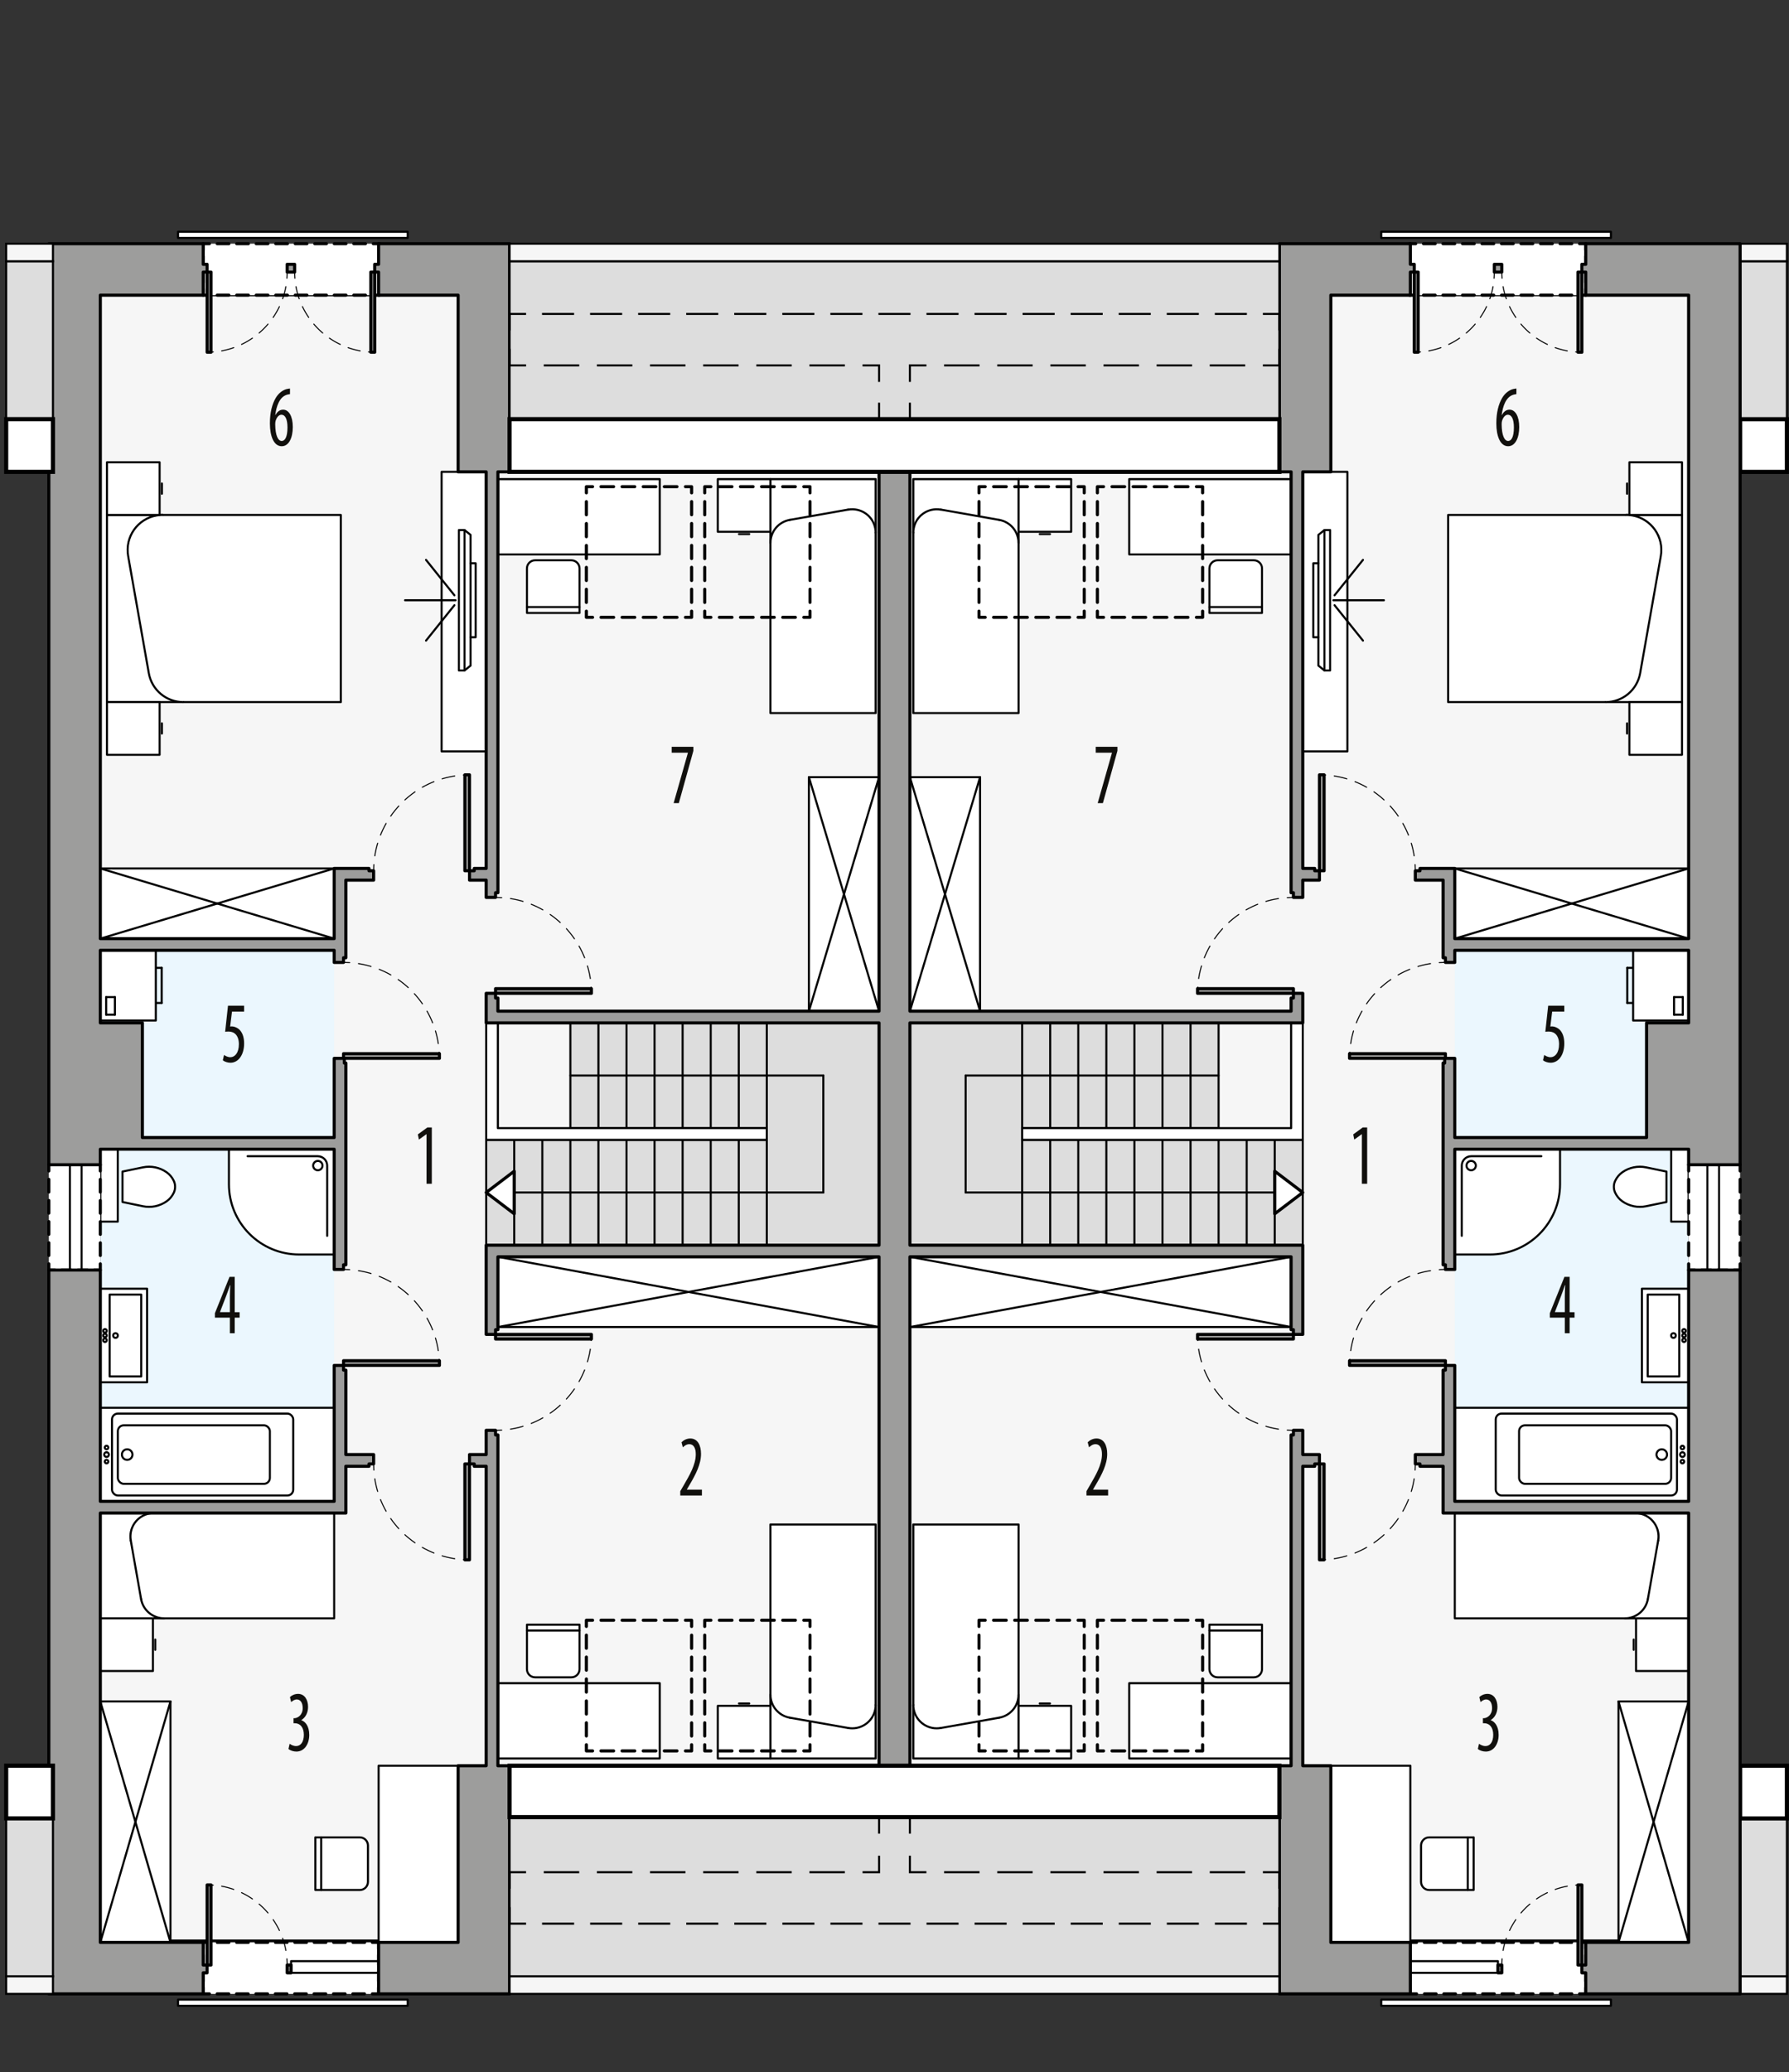 <?xml version="1.0" encoding="UTF-8"?><svg id="a" xmlns="http://www.w3.org/2000/svg" viewBox="0 0 433.69 502.06"><rect x="0" y="0" width="433.69" height="502.06" fill="#333333" stroke="none"/><g id="b"><rect x="220.58" y="71.52" width="188.79" height="398.65" style="fill:#f6f6f6; stroke:#000; stroke-linecap:round; stroke-linejoin:round; stroke-width:.5px;"/><rect x="352.67" y="230.26" width="56.69" height="133.51" style="fill:#ebf7fe; stroke-width:0px;"/></g><rect x="421.84" y="63.3" width="11.34" height="38.27" style="fill:#ddd; stroke:#000; stroke-miterlimit:10; stroke-width:.5px;"/><rect x="421.84" y="59.05" width="11.34" height="4.25" style="fill:#f6f6f6; stroke:#000; stroke-miterlimit:10; stroke-width:.5px;"/><rect x="421.84" y="101.57" width="11.34" height="12.77" style="fill:#fff; stroke:#000; stroke-miterlimit:10;"/><rect x="421.84" y="440.59" width="11.34" height="38.27" style="fill:#ddd; stroke:#000; stroke-miterlimit:10; stroke-width:.5px;"/><rect x="421.84" y="478.86" width="11.34" height="4.25" style="fill:#f6f6f6; stroke:#000; stroke-miterlimit:10; stroke-width:.5px;"/><rect x="421.84" y="427.83" width="11.34" height="12.77" style="fill:#fff; stroke:#000; stroke-miterlimit:10;"/><line x1="394.48" y1="234.51" x2="394.48" y2="243.02" style="fill:#fff; stroke:#000; stroke-linecap:round; stroke-linejoin:round; stroke-width:.5px;"/><line x1="395.9" y1="234.51" x2="394.48" y2="234.51" style="fill:#fff; stroke:#000; stroke-linecap:round; stroke-linejoin:round; stroke-width:.5px;"/><line x1="394.48" y1="243.02" x2="395.9" y2="243.02" style="fill:#fff; stroke:#000; stroke-linecap:round; stroke-linejoin:round; stroke-width:.5px;"/><rect x="395.9" y="230.26" width="13.46" height="17.01" style="fill:#fff; stroke:#000; stroke-linecap:round; stroke-linejoin:round; stroke-width:.5px;"/><line x1="405.82" y1="241.6" x2="405.82" y2="245.85" style="fill:#fff; stroke:#000; stroke-linecap:round; stroke-linejoin:round; stroke-width:.5px;"/><line x1="407.95" y1="241.6" x2="405.82" y2="241.6" style="fill:#fff; stroke:#000; stroke-linecap:round; stroke-linejoin:round; stroke-width:.5px;"/><line x1="405.82" y1="245.85" x2="407.95" y2="245.85" style="fill:#fff; stroke:#000; stroke-linecap:round; stroke-linejoin:round; stroke-width:.5px;"/><line x1="407.95" y1="245.85" x2="407.95" y2="241.6" style="fill:#fff; stroke:#000; stroke-linecap:round; stroke-linejoin:round; stroke-width:.5px;"/><rect x="351.06" y="124.77" width="56.69" height="45.35" style="fill:#fff; stroke:#000; stroke-linecap:round; stroke-linejoin:round; stroke-width:.5px;"/><path d="M389.24,170.12c4.13,0,7.66-2.96,8.37-7.03l5-28.35c.82-4.63-2.27-9.04-6.9-9.85-.49-.09-.98-.13-1.48-.13" style="fill:#fff; stroke:#000; stroke-linecap:round; stroke-linejoin:round; stroke-width:.5px;"/><line x1="394.43" y1="119.63" x2="394.43" y2="117.15" style="fill:#fff; stroke:#000; stroke-linecap:round; stroke-linejoin:round; stroke-width:.5px;"/><polyline points="395 112.01 407.75 112.01 407.75 124.77 395 124.77 395 112.01" style="fill:#fff; stroke:#000; stroke-linecap:round; stroke-linejoin:round; stroke-width:.5px;"/><line x1="394.43" y1="175.26" x2="394.43" y2="177.74" style="fill:#fff; stroke:#000; stroke-linecap:round; stroke-linejoin:round; stroke-width:.5px;"/><polyline points="395 182.88 407.75 182.88 407.75 170.12 395 170.12 395 182.88" style="fill:#fff; stroke:#000; stroke-linecap:round; stroke-linejoin:round; stroke-width:.5px;"/><polyline points="246.92 172.78 221.4 172.78 221.4 116.09 246.92 116.09 246.92 172.78" style="fill:#fff; stroke:#000; stroke-linecap:round; stroke-linejoin:round; stroke-width:.5px;"/><line x1="242.23" y1="125.97" x2="228.06" y2="123.47" style="fill:#fff; stroke:#000; stroke-linecap:round; stroke-linejoin:round; stroke-width:.5px;"/><path d="M242.23,125.97c2.71.48,4.68,2.83,4.68,5.58" style="fill:#fff; stroke:#000; stroke-linecap:round; stroke-linejoin:round; stroke-width:.5px;"/><path d="M221.4,129.06c0-.33.03-.66.09-.98.54-3.08,3.48-5.14,6.57-4.6" style="fill:#fff; stroke:#000; stroke-linecap:round; stroke-linejoin:round; stroke-width:.5px;"/><line x1="252.05" y1="129.41" x2="254.53" y2="129.41" style="fill:#fff; stroke:#000; stroke-linecap:round; stroke-linejoin:round; stroke-width:.5px;"/><polyline points="259.67 128.85 259.67 116.09 246.92 116.09 246.92 128.85 259.67 128.85" style="fill:#fff; stroke:#000; stroke-linecap:round; stroke-linejoin:round; stroke-width:.5px;"/><rect x="273.74" y="116.09" width="39.24" height="18.24" style="fill:#fff; stroke:#000; stroke-linecap:round; stroke-linejoin:round; stroke-width:.5px;"/><rect x="315.82" y="114.33" width="10.82" height="67.73" style="fill:#fff; stroke:#000; stroke-linecap:round; stroke-linejoin:round; stroke-width:.5px;"/><line x1="323.24" y1="145.44" x2="335.49" y2="145.44" style="fill:#fff; stroke:#000; stroke-linecap:round; stroke-linejoin:round; stroke-width:.5px;"/><line x1="323.52" y1="144.24" x2="330.41" y2="135.66" style="fill:#fff; stroke:#000; stroke-linecap:round; stroke-linejoin:round; stroke-width:.5px;"/><line x1="323.52" y1="146.64" x2="330.41" y2="155.22" style="fill:#fff; stroke:#000; stroke-linecap:round; stroke-linejoin:round; stroke-width:.5px;"/><path d="M293.19,148.51v-10.77c0-1.1.89-1.98,1.98-1.98h8.79c1.1,0,1.98.89,1.98,1.98v10.77h-12.76" style="fill:#fff; stroke:#000; stroke-linecap:round; stroke-linejoin:round; stroke-width:.5px;"/><line x1="293.19" y1="147.09" x2="305.95" y2="147.09" style="fill:#fff; stroke:#000; stroke-linecap:round; stroke-linejoin:round; stroke-width:.5px;"/><polygon points="321.07 162.45 322.45 162.45 322.45 128.43 321.07 128.43 319.6 129.61 319.6 136.48 318.36 136.48 318.36 154.4 319.6 154.4 319.6 161.27 321.07 162.45" style="fill:#fff; stroke:#000; stroke-linecap:round; stroke-linejoin:round; stroke-width:.5px;"/><line x1="321.07" y1="162.45" x2="321.07" y2="128.43" style="fill:#fff; stroke:#000; stroke-linecap:round; stroke-linejoin:round; stroke-width:.5px;"/><line x1="319.6" y1="136.48" x2="319.6" y2="154.4" style="fill:#fff; stroke:#000; stroke-linecap:round; stroke-linejoin:round; stroke-width:.5px;"/><rect x="322.62" y="427.83" width="19.28" height="42.81" style="fill:#fff; stroke:#000; stroke-linecap:round; stroke-linejoin:round; stroke-width:.5px;"/><rect x="273.74" y="407.83" width="39.24" height="18.24" style="fill:#fff; stroke:#000; stroke-linecap:round; stroke-linejoin:round; stroke-width:.5px;"/><polyline points="409.36 341.1 409.36 363.77 352.67 363.77 352.67 341.1 409.36 341.1" style="fill:#fff; stroke:#000; stroke-linecap:round; stroke-linejoin:round; stroke-width:.5px;"/><rect x="362.59" y="342.51" width="43.94" height="19.84" rx="1.42" ry="1.42" style="fill:#fff; stroke:#000; stroke-linecap:round; stroke-linejoin:round; stroke-width:.5px;"/><rect x="368.26" y="345.35" width="36.85" height="14.17" rx="1.42" ry="1.42" style="fill:#fff; stroke:#000; stroke-linecap:round; stroke-linejoin:round; stroke-width:.5px;"/><path d="M401.57,352.44c0-.7.57-1.28,1.28-1.28.7,0,1.28.57,1.28,1.28s-.57,1.28-1.28,1.28-1.28-.57-1.28-1.28h0Z" style="fill:#fff; stroke:#000; stroke-linecap:round; stroke-linejoin:round; stroke-width:.5px;"/><path d="M407.42,350.73c0-.23.19-.43.43-.43s.43.19.43.43c0,.23-.19.43-.43.43s-.43-.19-.43-.43h0Z" style="fill:#fff; stroke:#000; stroke-linecap:round; stroke-linejoin:round; stroke-width:.5px;"/><path d="M407.28,352.44c0-.31.25-.57.57-.57s.57.25.57.57-.25.57-.57.57-.57-.25-.57-.57h0Z" style="fill:#fff; stroke:#000; stroke-linecap:round; stroke-linejoin:round; stroke-width:.5px;"/><path d="M407.42,354.14c0-.23.19-.43.43-.43s.43.19.43.43-.19.43-.43.43-.43-.19-.43-.43h0Z" style="fill:#fff; stroke:#000; stroke-linecap:round; stroke-linejoin:round; stroke-width:.5px;"/><polyline points="352.67 392.12 352.67 366.61 409.36 366.61 409.36 392.12 352.67 392.12" style="fill:#fff; stroke:#000; stroke-linecap:round; stroke-linejoin:round; stroke-width:.5px;"/><line x1="399.48" y1="387.44" x2="401.98" y2="373.26" style="fill:#fff; stroke:#000; stroke-linecap:round; stroke-linejoin:round; stroke-width:.5px;"/><path d="M399.48,387.44c-.48,2.71-2.83,4.68-5.58,4.68" style="fill:#fff; stroke:#000; stroke-linecap:round; stroke-linejoin:round; stroke-width:.5px;"/><path d="M396.4,366.61c.33,0,.66.03.98.09,3.08.54,5.14,3.48,4.6,6.57" style="fill:#fff; stroke:#000; stroke-linecap:round; stroke-linejoin:round; stroke-width:.5px;"/><line x1="396.04" y1="397.26" x2="396.04" y2="399.74" style="fill:#fff; stroke:#000; stroke-linecap:round; stroke-linejoin:round; stroke-width:.5px;"/><polyline points="396.61 404.88 409.36 404.88 409.36 392.12 396.61 392.12 396.61 404.88" style="fill:#fff; stroke:#000; stroke-linecap:round; stroke-linejoin:round; stroke-width:.5px;"/><path d="M357.24,445.19h-10.77c-1.1,0-1.98.89-1.98,1.98v8.79c0,1.1.89,1.98,1.98,1.98h10.77s0-12.76,0-12.76" style="fill:#fff; stroke:#000; stroke-linecap:round; stroke-linejoin:round; stroke-width:.5px;"/><line x1="355.82" y1="445.19" x2="355.82" y2="457.95" style="fill:#fff; stroke:#000; stroke-linecap:round; stroke-linejoin:round; stroke-width:.5px;"/><polyline points="246.92 369.38 221.4 369.38 221.4 426.07 246.92 426.07 246.92 369.38" style="fill:#fff; stroke:#000; stroke-linecap:round; stroke-linejoin:round; stroke-width:.5px;"/><line x1="242.23" y1="416.19" x2="228.06" y2="418.69" style="fill:#fff; stroke:#000; stroke-linecap:round; stroke-linejoin:round; stroke-width:.5px;"/><path d="M242.23,416.19c2.71-.48,4.68-2.83,4.68-5.58" style="fill:#fff; stroke:#000; stroke-linecap:round; stroke-linejoin:round; stroke-width:.5px;"/><path d="M221.4,413.1c0,3.13,2.54,5.67,5.67,5.67.33,0,.66-.03.98-.09" style="fill:#fff; stroke:#000; stroke-linecap:round; stroke-linejoin:round; stroke-width:.5px;"/><path d="M293.19,393.66v10.77c0,1.1.89,1.98,1.98,1.98h8.79c1.1,0,1.98-.89,1.98-1.98v-10.77h-12.76" style="fill:#fff; stroke:#000; stroke-linecap:round; stroke-linejoin:round; stroke-width:.5px;"/><line x1="293.19" y1="395.07" x2="305.95" y2="395.07" style="fill:#fff; stroke:#000; stroke-linecap:round; stroke-linejoin:round; stroke-width:.5px;"/><line x1="252.05" y1="412.75" x2="254.53" y2="412.75" style="fill:#fff; stroke:#000; stroke-linecap:round; stroke-linejoin:round; stroke-width:.5px;"/><polyline points="259.67 413.32 259.67 426.07 246.92 426.07 246.92 413.32 259.67 413.32" style="fill:#fff; stroke:#000; stroke-linecap:round; stroke-linejoin:round; stroke-width:.5px;"/><path d="M352.67,278.45h25.51v8.5c0,9.39-7.61,17.01-17.01,17.01h-8.5v-25.51Z" style="fill:#fff; stroke:#000; stroke-linecap:round; stroke-linejoin:round; stroke-width:.5px;"/><path d="M373.66,280.15h-17.02c-1.25,0-2.27,1.02-2.27,2.27v17.02" style="fill:#fff; stroke:#000; stroke-linecap:round; stroke-linejoin:round; stroke-width:.5px;"/><path d="M355.51,282.42c0-.63.51-1.13,1.13-1.13s1.13.51,1.13,1.13-.51,1.13-1.13,1.13-1.13-.51-1.13-1.13h0Z" style="fill:#fff; stroke:#000; stroke-linecap:round; stroke-linejoin:round; stroke-width:.5px;"/><polyline points="409.36 334.93 398.03 334.93 398.03 312.25 409.36 312.25 409.36 334.93" style="fill:#fff; stroke:#000; stroke-linecap:round; stroke-linejoin:round; stroke-width:.5px;"/><rect x="399.44" y="313.67" width="7.65" height="19.84" style="fill:#fff; stroke:#000; stroke-linecap:round; stroke-linejoin:round; stroke-width:.5px;"/><path d="M405.11,323.59c0-.31.25-.57.57-.57s.57.25.57.57-.25.57-.57.57-.57-.25-.57-.57h0Z" style="fill:#fff; stroke:#000; stroke-linecap:round; stroke-linejoin:round; stroke-width:.5px;"/><path d="M407.81,323.59c0-.23.19-.43.43-.43s.43.19.43.43c0,.23-.19.43-.43.43s-.43-.19-.43-.43h0Z" style="fill:#fff; stroke:#000; stroke-linecap:round; stroke-linejoin:round; stroke-width:.5px;"/><path d="M407.81,322.46c0-.23.19-.43.43-.43s.43.19.43.43-.19.43-.43.43-.43-.19-.43-.43h0Z" style="fill:#fff; stroke:#000; stroke-linecap:round; stroke-linejoin:round; stroke-width:.5px;"/><path d="M407.81,324.73c0-.23.19-.43.43-.43s.43.19.43.43-.19.43-.43.43-.43-.19-.43-.43h0Z" style="fill:#fff; stroke:#000; stroke-linecap:round; stroke-linejoin:round; stroke-width:.5px;"/><rect x="405.12" y="278.45" width="4.24" height="17.54" style="fill:#fff; stroke:#000; stroke-linecap:round; stroke-linejoin:round; stroke-width:.5px;"/><path d="M403.99,291.24l-4.93,1.02c-2.01.42-4.1-.01-5.78-1.19-.75-.53-1.34-1.25-1.73-2.08-.42-.91-.42-1.96,0-2.87.39-.83.98-1.55,1.73-2.08,1.68-1.18,3.77-1.61,5.78-1.19l4.93,1.02v7.37" style="fill:#fff; stroke:#000; stroke-linecap:round; stroke-linejoin:round; stroke-width:.5px;"/><rect x="220.58" y="304.53" width="92.41" height="17.01" style="fill:#fff; stroke:#000; stroke-linecap:round; stroke-linejoin:round; stroke-width:.5px;"/><line x1="312.99" y1="321.54" x2="220.58" y2="304.53" style="fill:#fff; stroke:#000; stroke-linecap:round; stroke-linejoin:round; stroke-width:.5px;"/><line x1="220.58" y1="321.54" x2="312.99" y2="304.53" style="fill:#fff; stroke:#000; stroke-linecap:round; stroke-linejoin:round; stroke-width:.5px;"/><rect x="352.67" y="210.42" width="56.69" height="17.01" style="fill:#fff; stroke:#000; stroke-linecap:round; stroke-linejoin:round; stroke-width:.5px;"/><line x1="409.36" y1="210.42" x2="352.67" y2="227.43" style="fill:#fff; stroke:#000; stroke-linecap:round; stroke-linejoin:round; stroke-width:.5px;"/><line x1="352.67" y1="210.42" x2="409.36" y2="227.43" style="fill:#fff; stroke:#000; stroke-linecap:round; stroke-linejoin:round; stroke-width:.5px;"/><rect x="220.58" y="188.31" width="17.01" height="56.69" style="fill:#fff; stroke:#000; stroke-linecap:round; stroke-linejoin:round; stroke-width:.5px;"/><line x1="237.59" y1="245" x2="220.58" y2="188.31" style="fill:#fff; stroke:#000; stroke-linecap:round; stroke-linejoin:round; stroke-width:.5px;"/><line x1="237.59" y1="188.31" x2="220.58" y2="245" style="fill:#fff; stroke:#000; stroke-linecap:round; stroke-linejoin:round; stroke-width:.5px;"/><rect x="392.36" y="412.25" width="17.01" height="58.39" style="fill:#fff; stroke:#000; stroke-linecap:round; stroke-linejoin:round; stroke-width:.5px;"/><line x1="392.36" y1="412.25" x2="409.36" y2="470.64" style="fill:#fff; stroke:#000; stroke-linecap:round; stroke-linejoin:round; stroke-width:.5px;"/><line x1="392.36" y1="470.64" x2="409.36" y2="412.25" style="fill:#fff; stroke:#000; stroke-linecap:round; stroke-linejoin:round; stroke-width:.5px;"/><g id="c"><rect x="409.36" y="282.22" width="12.47" height="25.51" style="fill:#fff; stroke-width:0px;"/><polyline points="409.36 306.23 409.36 307.73 410.86 307.73" style="fill:none; stroke:#000; stroke-linecap:round; stroke-linejoin:round; stroke-width:.75px;"/><line x1="412.44" y1="307.73" x2="419.55" y2="307.73" style="fill:none; stroke:#000; stroke-dasharray:0 0 2.37 1.58; stroke-linecap:round; stroke-linejoin:round; stroke-width:.75px;"/><polyline points="420.34 307.73 421.84 307.73 421.84 306.23" style="fill:none; stroke:#000; stroke-linecap:round; stroke-linejoin:round; stroke-width:.75px;"/><line x1="421.84" y1="304.19" x2="421.84" y2="284.74" style="fill:none; stroke:#000; stroke-dasharray:0 0 3.07 2.05; stroke-linecap:round; stroke-linejoin:round; stroke-width:.75px;"/><polyline points="421.84 283.72 421.84 282.22 420.34 282.22" style="fill:none; stroke:#000; stroke-linecap:round; stroke-linejoin:round; stroke-width:.75px;"/><line x1="418.76" y1="282.22" x2="411.65" y2="282.22" style="fill:none; stroke:#000; stroke-dasharray:0 0 2.37 1.58; stroke-linecap:round; stroke-linejoin:round; stroke-width:.75px;"/><polyline points="410.86 282.22 409.36 282.22 409.36 283.72" style="fill:none; stroke:#000; stroke-linecap:round; stroke-linejoin:round; stroke-width:.75px;"/><line x1="409.36" y1="285.77" x2="409.36" y2="305.21" style="fill:none; stroke:#000; stroke-dasharray:0 0 3.07 2.05; stroke-linecap:round; stroke-linejoin:round; stroke-width:.75px;"/><rect x="341.69" y="59.05" width="42.73" height="12.47" style="fill:#fff; stroke-width:0px;"/><polyline points="341.69 70.02 341.69 71.52 343.19 71.52" style="fill:none; stroke:#000; stroke-linecap:round; stroke-linejoin:round; stroke-width:.75px;"/><line x1="345.08" y1="71.52" x2="381.97" y2="71.52" style="fill:none; stroke:#000; stroke-dasharray:0 0 2.84 1.89; stroke-linecap:round; stroke-linejoin:round; stroke-width:.75px;"/><polyline points="382.92 71.52 384.42 71.52 384.42 70.02" style="fill:none; stroke:#000; stroke-linecap:round; stroke-linejoin:round; stroke-width:.75px;"/><line x1="384.42" y1="68.44" x2="384.42" y2="61.34" style="fill:none; stroke:#000; stroke-dasharray:0 0 2.37 1.58; stroke-linecap:round; stroke-linejoin:round; stroke-width:.75px;"/><polyline points="384.42 60.55 384.42 59.05 382.92 59.05" style="fill:none; stroke:#000; stroke-linecap:round; stroke-linejoin:round; stroke-width:.75px;"/><line x1="381.03" y1="59.05" x2="344.14" y2="59.05" style="fill:none; stroke:#000; stroke-dasharray:0 0 2.84 1.89; stroke-linecap:round; stroke-linejoin:round; stroke-width:.75px;"/><polyline points="343.19 59.05 341.69 59.05 341.69 60.55" style="fill:none; stroke:#000; stroke-linecap:round; stroke-linejoin:round; stroke-width:.75px;"/><line x1="341.69" y1="62.13" x2="341.69" y2="69.23" style="fill:none; stroke:#000; stroke-dasharray:0 0 2.37 1.58; stroke-linecap:round; stroke-linejoin:round; stroke-width:.75px;"/><rect x="341.9" y="470.64" width="42.52" height="12.47" style="fill:#fff; stroke-width:0px;"/><polyline points="341.9 472.14 341.9 470.64 343.4 470.64" style="fill:none; stroke:#000; stroke-linecap:round; stroke-linejoin:round; stroke-width:.75px;"/><line x1="345.28" y1="470.64" x2="381.98" y2="470.64" style="fill:none; stroke:#000; stroke-dasharray:0 0 2.82 1.88; stroke-linecap:round; stroke-linejoin:round; stroke-width:.75px;"/><polyline points="382.92 470.64 384.42 470.64 384.42 472.14" style="fill:none; stroke:#000; stroke-linecap:round; stroke-linejoin:round; stroke-width:.75px;"/><line x1="384.42" y1="473.72" x2="384.42" y2="480.82" style="fill:none; stroke:#000; stroke-dasharray:0 0 2.37 1.58; stroke-linecap:round; stroke-linejoin:round; stroke-width:.75px;"/><polyline points="384.42 481.61 384.42 483.11 382.92 483.11" style="fill:none; stroke:#000; stroke-linecap:round; stroke-linejoin:round; stroke-width:.75px;"/><line x1="381.04" y1="483.11" x2="344.34" y2="483.11" style="fill:none; stroke:#000; stroke-dasharray:0 0 2.82 1.88; stroke-linecap:round; stroke-linejoin:round; stroke-width:.75px;"/><polyline points="343.4 483.11 341.9 483.11 341.9 481.61" style="fill:none; stroke:#000; stroke-linecap:round; stroke-linejoin:round; stroke-width:.75px;"/><line x1="341.9" y1="480.03" x2="341.9" y2="472.93" style="fill:none; stroke:#000; stroke-dasharray:0 0 2.37 1.58; stroke-linecap:round; stroke-linejoin:round; stroke-width:.75px;"/></g><g id="d"><line x1="416.73" y1="307.73" x2="416.73" y2="282.22" style="fill:none; stroke:#000; stroke-linecap:round; stroke-linejoin:round; stroke-width:.5px;"/><line x1="413.9" y1="307.73" x2="413.9" y2="282.22" style="fill:none; stroke:#000; stroke-linecap:round; stroke-linejoin:round; stroke-width:.5px;"/><rect x="341.9" y="475.18" width="21.22" height="2.83" style="fill:none; stroke:#000; stroke-linecap:round; stroke-linejoin:round; stroke-width:.5px;"/><rect x="334.84" y="484.5" width="55.68" height="1.49" style="fill:#fff; stroke:#000; stroke-linecap:round; stroke-linejoin:round; stroke-width:.5px;"/><rect x="334.84" y="56.16" width="55.68" height="1.49" style="fill:#fff; stroke:#000; stroke-linecap:round; stroke-linejoin:round; stroke-width:.5px;"/></g><polygon points="247.79 276.18 247.79 273.35 295.41 273.35 295.41 247.84 220.58 247.84 220.58 301.7 315.82 301.7 315.82 276.18 247.79 276.18" style="fill:#ddd; stroke:#000; stroke-miterlimit:10; stroke-width:.5px;"/><line x1="309.02" y1="276.18" x2="309.02" y2="301.7" style="fill:none; stroke:#000; stroke-linecap:round; stroke-linejoin:round; stroke-width:.5px;"/><line x1="302.22" y1="276.18" x2="302.22" y2="301.7" style="fill:none; stroke:#000; stroke-linecap:round; stroke-linejoin:round; stroke-width:.5px;"/><line x1="295.41" y1="276.18" x2="295.41" y2="301.7" style="fill:none; stroke:#000; stroke-linecap:round; stroke-linejoin:round; stroke-width:.5px;"/><line x1="288.61" y1="276.18" x2="288.61" y2="301.7" style="fill:none; stroke:#000; stroke-linecap:round; stroke-linejoin:round; stroke-width:.5px;"/><line x1="281.81" y1="276.18" x2="281.81" y2="301.7" style="fill:none; stroke:#000; stroke-linecap:round; stroke-linejoin:round; stroke-width:.5px;"/><line x1="275" y1="276.18" x2="275" y2="301.7" style="fill:none; stroke:#000; stroke-linecap:round; stroke-linejoin:round; stroke-width:.5px;"/><line x1="268.2" y1="276.18" x2="268.2" y2="301.7" style="fill:none; stroke:#000; stroke-linecap:round; stroke-linejoin:round; stroke-width:.5px;"/><line x1="261.4" y1="276.18" x2="261.4" y2="301.7" style="fill:none; stroke:#000; stroke-linecap:round; stroke-linejoin:round; stroke-width:.5px;"/><line x1="254.59" y1="276.18" x2="254.59" y2="301.7" style="fill:none; stroke:#000; stroke-linecap:round; stroke-linejoin:round; stroke-width:.5px;"/><line x1="247.79" y1="276.18" x2="247.79" y2="301.7" style="fill:none; stroke:#000; stroke-linecap:round; stroke-linejoin:round; stroke-width:.5px;"/><line x1="220.58" y1="247.84" x2="315.82" y2="247.84" style="fill:none; stroke:#000; stroke-linecap:round; stroke-linejoin:round; stroke-width:.5px;"/><line x1="288.61" y1="273.35" x2="288.61" y2="247.84" style="fill:none; stroke:#000; stroke-linecap:round; stroke-linejoin:round; stroke-width:.5px;"/><line x1="281.81" y1="273.35" x2="281.81" y2="247.84" style="fill:none; stroke:#000; stroke-linecap:round; stroke-linejoin:round; stroke-width:.5px;"/><line x1="275" y1="273.35" x2="275" y2="247.84" style="fill:none; stroke:#000; stroke-linecap:round; stroke-linejoin:round; stroke-width:.5px;"/><line x1="268.2" y1="273.35" x2="268.2" y2="247.84" style="fill:none; stroke:#000; stroke-linecap:round; stroke-linejoin:round; stroke-width:.5px;"/><line x1="261.4" y1="273.35" x2="261.4" y2="247.84" style="fill:none; stroke:#000; stroke-linecap:round; stroke-linejoin:round; stroke-width:.5px;"/><line x1="254.59" y1="273.35" x2="254.59" y2="247.84" style="fill:none; stroke:#000; stroke-linecap:round; stroke-linejoin:round; stroke-width:.5px;"/><line x1="247.79" y1="273.35" x2="247.79" y2="247.84" style="fill:none; stroke:#000; stroke-linecap:round; stroke-linejoin:round; stroke-width:.5px;"/><line x1="295.41" y1="260.59" x2="234.09" y2="260.59" style="fill:none; stroke:#000; stroke-linecap:round; stroke-linejoin:round; stroke-width:.5px;"/><line x1="315.82" y1="288.94" x2="234.09" y2="288.94" style="fill:none; stroke:#000; stroke-linecap:round; stroke-linejoin:round; stroke-width:.5px;"/><line x1="234.09" y1="260.59" x2="234.09" y2="288.94" style="fill:none; stroke:#000; stroke-linecap:round; stroke-linejoin:round; stroke-width:.5px;"/><polygon points="312.99 247.84 312.99 273.35 247.79 273.35 247.79 276.18 315.82 276.18 315.82 247.84 312.99 247.84" style="fill:#fff; stroke:#000; stroke-linecap:round; stroke-linejoin:round; stroke-width:.5px;"/><path d="M319.86,187.74c.5,0,1,.02,1.5.05" style="fill:none; stroke:#000; stroke-linecap:round; stroke-linejoin:round; stroke-width:.25px;"/><path d="M323.44,188.02c10.31,1.59,18.39,9.97,19.52,20.42" style="fill:none; stroke:#000; stroke-dasharray:0 0 3.14 2.09; stroke-linecap:round; stroke-linejoin:round; stroke-width:.25px;"/><path d="M343.05,209.49c.03.5.05,1,.05,1.5" style="fill:none; stroke:#000; stroke-linecap:round; stroke-linejoin:round; stroke-width:.25px;"/><path d="M290.31,240.68c0-.5.02-1,.05-1.5" style="fill:none; stroke:#000; stroke-linecap:round; stroke-linejoin:round; stroke-width:.25px;"/><path d="M290.58,237.1c1.59-10.31,9.97-18.39,20.42-19.52" style="fill:none; stroke:#000; stroke-dasharray:0 0 3.14 2.09; stroke-linecap:round; stroke-linejoin:round; stroke-width:.25px;"/><path d="M312.05,217.49c.5-.03,1-.05,1.5-.05" style="fill:none; stroke:#000; stroke-linecap:round; stroke-linejoin:round; stroke-width:.25px;"/><path d="M290.31,323.32c0,.5.02,1,.05,1.5" style="fill:none; stroke:#000; stroke-linecap:round; stroke-linejoin:round; stroke-width:.25px;"/><path d="M290.58,326.9c1.59,10.31,9.97,18.39,20.42,19.52" style="fill:none; stroke:#000; stroke-dasharray:0 0 3.14 2.09; stroke-linecap:round; stroke-linejoin:round; stroke-width:.25px;"/><path d="M312.05,346.51c.5.03,1,.05,1.5.05" style="fill:none; stroke:#000; stroke-linecap:round; stroke-linejoin:round; stroke-width:.25px;"/><path d="M327.16,330.84c0-.5.02-1,.05-1.5" style="fill:none; stroke:#000; stroke-linecap:round; stroke-linejoin:round; stroke-width:.25px;"/><path d="M327.43,327.26c1.6-10.31,9.97-18.39,20.43-19.52" style="fill:none; stroke:#000; stroke-dasharray:0 0 3.14 2.09; stroke-linecap:round; stroke-linejoin:round; stroke-width:.25px;"/><path d="M348.9,307.64c.5-.03,1-.05,1.5-.05" style="fill:none; stroke:#000; stroke-linecap:round; stroke-linejoin:round; stroke-width:.25px;"/><path d="M327.16,256.44c0-.5.02-1,.05-1.5" style="fill:none; stroke:#000; stroke-linecap:round; stroke-linejoin:round; stroke-width:.25px;"/><path d="M327.43,252.86c1.6-10.31,9.97-18.39,20.43-19.52" style="fill:none; stroke:#000; stroke-dasharray:0 0 3.14 2.09; stroke-linecap:round; stroke-linejoin:round; stroke-width:.25px;"/><path d="M348.9,233.24c.5-.03,1-.05,1.5-.05" style="fill:none; stroke:#000; stroke-linecap:round; stroke-linejoin:round; stroke-width:.25px;"/><path d="M383.47,85.34c-.5,0-1-.02-1.5-.06" style="fill:none; stroke:#000; stroke-linecap:round; stroke-linejoin:round; stroke-width:.25px;"/><path d="M379.95,85.02c-8.23-1.51-14.65-8.21-15.73-16.58" style="fill:none; stroke:#000; stroke-dasharray:0 0 3.05 2.04; stroke-linecap:round; stroke-linejoin:round; stroke-width:.25px;"/><path d="M364.12,67.43c-.04-.49-.06-.99-.06-1.5" style="fill:none; stroke:#000; stroke-linecap:round; stroke-linejoin:round; stroke-width:.25px;"/><path d="M342.85,85.34c.5,0,1-.02,1.5-.06" style="fill:none; stroke:#000; stroke-linecap:round; stroke-linejoin:round; stroke-width:.25px;"/><path d="M346.37,85.02c8.23-1.51,14.65-8.21,15.73-16.58" style="fill:none; stroke:#000; stroke-dasharray:0 0 3.05 2.04; stroke-linecap:round; stroke-linejoin:round; stroke-width:.25px;"/><path d="M362.2,67.43c.04-.49.06-.99.06-1.5" style="fill:none; stroke:#000; stroke-linecap:round; stroke-linejoin:round; stroke-width:.25px;"/><path d="M383.47,456.71c-.5,0-1,.02-1.5.06" style="fill:none; stroke:#000; stroke-linecap:round; stroke-linejoin:round; stroke-width:.25px;"/><path d="M379.95,457.02c-8.23,1.51-14.65,8.21-15.73,16.58" style="fill:none; stroke:#000; stroke-dasharray:0 0 3.05 2.04; stroke-linecap:round; stroke-linejoin:round; stroke-width:.25px;"/><path d="M364.12,474.62c-.04.49-.06.99-.06,1.5" style="fill:none; stroke:#000; stroke-linecap:round; stroke-linejoin:round; stroke-width:.25px;"/><path d="M319.86,377.95c.5,0,1-.02,1.5-.05" style="fill:none; stroke:#000; stroke-linecap:round; stroke-linejoin:round; stroke-width:.25px;"/><path d="M323.44,377.67c10.31-1.6,18.39-9.97,19.52-20.42" style="fill:none; stroke:#000; stroke-dasharray:0 0 3.14 2.09; stroke-linecap:round; stroke-linejoin:round; stroke-width:.25px;"/><path d="M343.05,356.2c.03-.5.05-1,.05-1.5" style="fill:none; stroke:#000; stroke-linecap:round; stroke-linejoin:round; stroke-width:.25px;"/><rect x="319.86" y="187.74" width="1.13" height="23.24" style="fill:#9d9d9c; stroke:#000; stroke-linecap:round; stroke-linejoin:round; stroke-width:.75px;"/><rect x="290.31" y="239.55" width="23.24" height="1.13" style="fill:#9d9d9c; stroke:#000; stroke-linecap:round; stroke-linejoin:round; stroke-width:.75px;"/><rect x="290.31" y="323.32" width="23.24" height="1.13" style="fill:#9d9d9c; stroke:#000; stroke-linecap:round; stroke-linejoin:round; stroke-width:.75px;"/><rect x="327.16" y="329.7" width="23.24" height="1.13" style="fill:#9d9d9c; stroke:#000; stroke-linecap:round; stroke-linejoin:round; stroke-width:.75px;"/><rect x="327.16" y="255.3" width="23.24" height="1.13" style="fill:#9d9d9c; stroke:#000; stroke-linecap:round; stroke-linejoin:round; stroke-width:.75px;"/><rect x="382.53" y="65.93" width=".95" height="19.41" style="fill:#9d9d9c; stroke:#000; stroke-linecap:round; stroke-linejoin:round; stroke-width:.75px;"/><rect x="342.85" y="65.93" width=".95" height="19.41" style="fill:#9d9d9c; stroke:#000; stroke-linecap:round; stroke-linejoin:round; stroke-width:.75px;"/><rect x="382.53" y="456.71" width=".95" height="19.41" style="fill:#9d9d9c; stroke:#000; stroke-linecap:round; stroke-linejoin:round; stroke-width:.75px;"/><rect x="319.86" y="354.7" width="1.13" height="23.24" style="fill:#9d9d9c; stroke:#000; stroke-linecap:round; stroke-linejoin:round; stroke-width:.75px;"/><polyline points="291.54 394.08 291.54 392.58 290.04 392.58" style="fill:none; stroke:#000; stroke-linecap:round; stroke-linejoin:round; stroke-width:.75px;"/><line x1="287.99" y1="392.58" x2="268.55" y2="392.58" style="fill:none; stroke:#000; stroke-dasharray:0 0 3.07 2.05; stroke-linecap:round; stroke-linejoin:round; stroke-width:.75px;"/><polyline points="267.53 392.58 266.03 392.58 266.03 394.08" style="fill:none; stroke:#000; stroke-linecap:round; stroke-linejoin:round; stroke-width:.75px;"/><line x1="266.03" y1="396.2" x2="266.03" y2="421.68" style="fill:none; stroke:#000; stroke-dasharray:0 0 3.19 2.12; stroke-linecap:round; stroke-linejoin:round; stroke-width:.75px;"/><polyline points="266.03 422.74 266.03 424.24 267.53 424.24" style="fill:none; stroke:#000; stroke-linecap:round; stroke-linejoin:round; stroke-width:.75px;"/><line x1="269.57" y1="424.24" x2="289.01" y2="424.24" style="fill:none; stroke:#000; stroke-dasharray:0 0 3.07 2.05; stroke-linecap:round; stroke-linejoin:round; stroke-width:.75px;"/><polyline points="290.04 424.24 291.54 424.24 291.54 422.74" style="fill:none; stroke:#000; stroke-linecap:round; stroke-linejoin:round; stroke-width:.75px;"/><line x1="291.54" y1="420.62" x2="291.54" y2="395.14" style="fill:none; stroke:#000; stroke-dasharray:0 0 3.19 2.12; stroke-linecap:round; stroke-linejoin:round; stroke-width:.75px;"/><polyline points="262.84 394.08 262.84 392.58 261.34 392.58" style="fill:none; stroke:#000; stroke-linecap:round; stroke-linejoin:round; stroke-width:.75px;"/><line x1="259.29" y1="392.58" x2="239.85" y2="392.58" style="fill:none; stroke:#000; stroke-dasharray:0 0 3.07 2.05; stroke-linecap:round; stroke-linejoin:round; stroke-width:.75px;"/><polyline points="238.83 392.58 237.33 392.58 237.33 394.08" style="fill:none; stroke:#000; stroke-linecap:round; stroke-linejoin:round; stroke-width:.75px;"/><line x1="237.33" y1="396.2" x2="237.33" y2="421.68" style="fill:none; stroke:#000; stroke-dasharray:0 0 3.19 2.12; stroke-linecap:round; stroke-linejoin:round; stroke-width:.75px;"/><polyline points="237.33 422.74 237.33 424.24 238.83 424.24" style="fill:none; stroke:#000; stroke-linecap:round; stroke-linejoin:round; stroke-width:.75px;"/><line x1="240.87" y1="424.24" x2="260.31" y2="424.24" style="fill:none; stroke:#000; stroke-dasharray:0 0 3.07 2.05; stroke-linecap:round; stroke-linejoin:round; stroke-width:.75px;"/><polyline points="261.34 424.24 262.84 424.24 262.84 422.74" style="fill:none; stroke:#000; stroke-linecap:round; stroke-linejoin:round; stroke-width:.75px;"/><line x1="262.84" y1="420.62" x2="262.84" y2="395.14" style="fill:none; stroke:#000; stroke-dasharray:0 0 3.19 2.12; stroke-linecap:round; stroke-linejoin:round; stroke-width:.75px;"/><polyline points="291.54 148.08 291.54 149.58 290.04 149.58" style="fill:none; stroke:#000; stroke-linecap:round; stroke-linejoin:round; stroke-width:.75px;"/><line x1="287.99" y1="149.58" x2="268.55" y2="149.58" style="fill:none; stroke:#000; stroke-dasharray:0 0 3.07 2.05; stroke-linecap:round; stroke-linejoin:round; stroke-width:.75px;"/><polyline points="267.53 149.58 266.03 149.58 266.03 148.08" style="fill:none; stroke:#000; stroke-linecap:round; stroke-linejoin:round; stroke-width:.75px;"/><line x1="266.03" y1="145.96" x2="266.03" y2="120.48" style="fill:none; stroke:#000; stroke-dasharray:0 0 3.19 2.12; stroke-linecap:round; stroke-linejoin:round; stroke-width:.75px;"/><polyline points="266.03 119.42 266.03 117.92 267.53 117.92" style="fill:none; stroke:#000; stroke-linecap:round; stroke-linejoin:round; stroke-width:.75px;"/><line x1="269.57" y1="117.92" x2="289.01" y2="117.92" style="fill:none; stroke:#000; stroke-dasharray:0 0 3.07 2.05; stroke-linecap:round; stroke-linejoin:round; stroke-width:.75px;"/><polyline points="290.04 117.92 291.54 117.92 291.54 119.42" style="fill:none; stroke:#000; stroke-linecap:round; stroke-linejoin:round; stroke-width:.75px;"/><line x1="291.54" y1="121.54" x2="291.54" y2="147.02" style="fill:none; stroke:#000; stroke-dasharray:0 0 3.19 2.12; stroke-linecap:round; stroke-linejoin:round; stroke-width:.75px;"/><polyline points="262.84 148.08 262.84 149.58 261.34 149.58" style="fill:none; stroke:#000; stroke-linecap:round; stroke-linejoin:round; stroke-width:.75px;"/><line x1="259.29" y1="149.58" x2="239.85" y2="149.58" style="fill:none; stroke:#000; stroke-dasharray:0 0 3.07 2.05; stroke-linecap:round; stroke-linejoin:round; stroke-width:.75px;"/><polyline points="238.83 149.58 237.33 149.58 237.33 148.08" style="fill:none; stroke:#000; stroke-linecap:round; stroke-linejoin:round; stroke-width:.75px;"/><line x1="237.33" y1="145.96" x2="237.33" y2="120.48" style="fill:none; stroke:#000; stroke-dasharray:0 0 3.19 2.12; stroke-linecap:round; stroke-linejoin:round; stroke-width:.75px;"/><polyline points="237.33 119.42 237.33 117.92 238.83 117.92" style="fill:none; stroke:#000; stroke-linecap:round; stroke-linejoin:round; stroke-width:.75px;"/><line x1="240.87" y1="117.92" x2="260.31" y2="117.92" style="fill:none; stroke:#000; stroke-dasharray:0 0 3.07 2.05; stroke-linecap:round; stroke-linejoin:round; stroke-width:.75px;"/><polyline points="261.34 117.92 262.84 117.92 262.84 119.42" style="fill:none; stroke:#000; stroke-linecap:round; stroke-linejoin:round; stroke-width:.75px;"/><line x1="262.84" y1="121.54" x2="262.84" y2="147.02" style="fill:none; stroke:#000; stroke-dasharray:0 0 3.19 2.12; stroke-linecap:round; stroke-linejoin:round; stroke-width:.75px;"/><path d="M358.53,422.5c.34.25.92.57,1.58.57,1.13,0,1.88-1.03,1.88-2.73,0-1.78-.89-2.81-2.2-2.81h-.3v-1.22h.25c.77-.02,1.97-.76,1.97-2.44,0-1.36-.59-2.1-1.44-2.1-.54,0-1.01.34-1.36.65l-.29-1.22c.4-.4,1.14-.78,1.97-.78,1.55,0,2.42,1.39,2.42,3.15,0,1.37-.57,2.56-1.63,3.19v.04c.97.34,1.92,1.43,1.92,3.57s-1.14,4.03-3.12,4.03c-.71,0-1.48-.25-1.92-.63l.29-1.28Z" style="fill:#11100d; stroke-width:0px;"/><path d="M270.89,180.95v.97l-3.53,12.68h-1.26l3.46-12.18v-.04h-3.93v-1.43h5.26Z" style="fill:#11100d; stroke-width:0px;"/><path d="M263.38,362.36v-1.05l.92-1.58c1.29-2.25,2.84-4.81,2.84-7.37,0-1.51-.54-2.44-1.56-2.44-.79,0-1.29.53-1.58.76l-.32-1.22c.39-.4,1.14-.92,2.13-.92,1.81,0,2.6,1.68,2.6,3.74,0,2.56-1.34,5.04-2.69,7.35l-.74,1.26v.04h3.65v1.43h-5.26Z" style="fill:#11100d; stroke-width:0px;"/><path d="M379.34,323.03v-3.76h-3.63v-1.09l3.54-8.8h1.26v8.57h1.19v1.32h-1.19v3.76h-1.18ZM379.34,317.94v-3.86c0-.94.05-1.78.1-2.69h-.07c-.37,1.09-.6,1.74-.92,2.58l-1.51,3.93v.04h2.4Z" style="fill:#11100d; stroke-width:0px;"/><path d="M379.22,245.11h-2.94l-.45,3.63c.13-.04.25-.04.4-.04.59,0,1.5.31,2.08,1.03.57.71.91,1.72.91,3.11,0,2.71-1.36,4.66-3.31,4.66-.66,0-1.41-.23-1.85-.59l.29-1.3c.34.25.92.55,1.53.55,1.11,0,2.07-1.07,2.07-3.15s-1.06-3.07-2.47-3.07c-.4,0-.66.02-.86.06l.69-6.32h3.91v1.43Z" style="fill:#11100d; stroke-width:0px;"/><path d="M330.14,274.82h-.03l-1.81,1.3-.25-1.26,2.3-1.68h1.08v13.65h-1.28v-12.01Z" style="fill:#11100d; stroke-width:0px;"/><path d="M367.62,95.5c-.22.02-.45.06-.77.15-1.81.55-2.54,2.81-2.81,4.91h.05c.42-.78,1.02-1.3,1.85-1.3,1.39,0,2.35,1.6,2.35,4.2s-.94,4.66-2.69,4.66c-1.9,0-2.86-2.41-2.86-5.54,0-2.65.55-4.7,1.41-6.15.66-1.15,1.7-1.91,2.64-2.16.35-.08.64-.11.82-.13v1.36ZM367,103.58c0-2.06-.57-3.09-1.46-3.09-.54,0-1.09.46-1.41,1.47-.05.15-.1.42-.1.82.02,2.79.71,4.07,1.58,4.07.74,0,1.39-.9,1.39-3.28Z" style="fill:#11100d; stroke-width:0px;"/><g id="e"><polygon points="322.62 427.83 315.82 427.83 315.82 355.27 318.72 355.27 318.72 354.7 319.86 354.7 319.86 352.44 318.72 352.44 315.82 352.44 315.82 348.98 315.82 347.69 315.82 346.56 313.55 346.56 313.55 347.69 312.99 347.69 312.99 427.83 310.15 427.83 310.15 483.11 317.12 483.11 322.62 483.11 341.9 483.11 341.9 470.64 322.62 470.64 322.62 427.83" style="fill:#9d9d9c; stroke:#000; stroke-linecap:round; stroke-linejoin:round; stroke-width:.75px;"/><polygon points="409.36 307.73 409.36 363.77 352.67 363.77 352.67 333.51 352.67 331.97 352.67 330.84 350.4 330.84 350.4 331.97 349.84 331.97 349.84 352.44 345.86 352.44 344.23 352.44 343.1 352.44 343.1 354.7 344.23 354.7 344.23 355.27 349.84 355.27 349.84 363.77 349.84 366.61 352.67 366.61 409.36 366.61 409.36 470.64 384.42 470.64 384.42 476.12 383.47 476.12 383.47 478.01 384.42 478.01 384.42 483.11 421.84 483.11 421.84 473.9 421.84 470.64 421.84 307.73 409.36 307.73" style="fill:#9d9d9c; stroke:#000; stroke-linecap:round; stroke-linejoin:round; stroke-width:.75px;"/><rect x="363.12" y="476.12" width=".95" height="1.89" style="fill:#9d9d9c; stroke:#000; stroke-linecap:round; stroke-linejoin:round; stroke-width:.75px;"/><polygon points="409.36 59.05 384.42 59.05 384.42 64.04 383.47 64.04 383.47 65.93 384.42 65.93 384.42 71.52 409.36 71.52 409.36 227.43 352.67 227.43 352.67 213.25 352.67 210.42 349.84 210.42 344.23 210.42 344.23 210.99 343.1 210.99 343.1 213.25 344.23 213.25 346.11 213.25 349.84 213.25 349.84 232.06 350.4 232.06 350.4 233.19 352.67 233.19 352.67 232.06 352.67 230.26 409.36 230.26 409.36 247.84 399.16 247.84 399.16 275.62 352.67 275.62 352.67 258.4 352.67 257.57 352.67 256.44 350.22 256.44 350.22 257.57 349.84 257.57 349.84 306.46 350.4 306.46 350.4 307.59 352.67 307.59 352.67 306.46 352.67 304.91 352.67 278.45 409.36 278.45 409.36 282.22 421.84 282.22 421.84 71.52 421.84 59.05 409.36 59.05" style="fill:#9d9d9c; stroke:#000; stroke-linecap:round; stroke-linejoin:round; stroke-width:.75px;"/><polygon points="342.85 64.04 341.9 64.04 341.9 59.05 322.62 59.05 314.97 59.05 310.15 59.05 310.15 114.33 312.99 114.33 312.99 216.3 313.55 216.3 313.55 217.44 315.82 217.44 315.82 216.3 315.82 213.25 318.72 213.25 319.86 213.25 319.86 210.99 318.72 210.99 318.72 210.42 315.82 210.42 315.82 114.33 322.62 114.33 322.62 71.52 341.9 71.52 341.9 65.93 342.85 65.93 342.85 64.04" style="fill:#9d9d9c; stroke:#000; stroke-linecap:round; stroke-linejoin:round; stroke-width:.75px;"/><rect x="362.26" y="64.04" width="1.8" height="1.89" style="fill:#9d9d9c; stroke:#000; stroke-linecap:round; stroke-linejoin:round; stroke-width:.75px;"/></g><g id="f"><rect x="24.32" y="71.52" width="188.79" height="398.65" transform="translate(237.42 541.7) rotate(-180)" style="fill:#f6f6f6; stroke:#000; stroke-linecap:round; stroke-linejoin:round; stroke-width:.5px;"/><rect x="24.32" y="230.26" width="56.69" height="133.51" transform="translate(105.33 594.04) rotate(-180)" style="fill:#ebf7fe; stroke-width:0px;"/></g><line x1="39.2" y1="234.51" x2="39.2" y2="243.02" style="fill:#fff; stroke:#000; stroke-linecap:round; stroke-linejoin:round; stroke-width:.5px;"/><line x1="37.78" y1="234.51" x2="39.2" y2="234.51" style="fill:#fff; stroke:#000; stroke-linecap:round; stroke-linejoin:round; stroke-width:.5px;"/><line x1="39.2" y1="243.02" x2="37.78" y2="243.02" style="fill:#fff; stroke:#000; stroke-linecap:round; stroke-linejoin:round; stroke-width:.5px;"/><rect x="24.32" y="230.26" width="13.46" height="17.01" style="fill:#fff; stroke:#000; stroke-linecap:round; stroke-linejoin:round; stroke-width:.5px;"/><line x1="27.86" y1="241.6" x2="27.86" y2="245.85" style="fill:#fff; stroke:#000; stroke-linecap:round; stroke-linejoin:round; stroke-width:.5px;"/><line x1="25.73" y1="241.6" x2="27.86" y2="241.6" style="fill:#fff; stroke:#000; stroke-linecap:round; stroke-linejoin:round; stroke-width:.5px;"/><line x1="27.86" y1="245.85" x2="25.73" y2="245.85" style="fill:#fff; stroke:#000; stroke-linecap:round; stroke-linejoin:round; stroke-width:.5px;"/><line x1="25.73" y1="245.85" x2="25.73" y2="241.6" style="fill:#fff; stroke:#000; stroke-linecap:round; stroke-linejoin:round; stroke-width:.5px;"/><rect x="25.93" y="124.77" width="56.69" height="45.35" style="fill:#fff; stroke:#000; stroke-linecap:round; stroke-linejoin:round; stroke-width:.5px;"/><path d="M44.44,170.12c-4.13,0-7.66-2.96-8.37-7.03l-5-28.35c-.82-4.63,2.27-9.04,6.9-9.85.49-.09.98-.13,1.48-.13" style="fill:#fff; stroke:#000; stroke-linecap:round; stroke-linejoin:round; stroke-width:.5px;"/><line x1="39.25" y1="119.63" x2="39.25" y2="117.15" style="fill:#fff; stroke:#000; stroke-linecap:round; stroke-linejoin:round; stroke-width:.5px;"/><polyline points="38.69 112.01 25.93 112.01 25.93 124.77 38.69 124.77 38.69 112.01" style="fill:#fff; stroke:#000; stroke-linecap:round; stroke-linejoin:round; stroke-width:.5px;"/><line x1="39.25" y1="175.26" x2="39.25" y2="177.74" style="fill:#fff; stroke:#000; stroke-linecap:round; stroke-linejoin:round; stroke-width:.5px;"/><polyline points="38.69 182.88 25.93 182.88 25.93 170.12 38.69 170.12 38.69 182.88" style="fill:#fff; stroke:#000; stroke-linecap:round; stroke-linejoin:round; stroke-width:.5px;"/><polyline points="186.77 172.78 212.28 172.78 212.28 116.09 186.77 116.09 186.77 172.78" style="fill:#fff; stroke:#000; stroke-linecap:round; stroke-linejoin:round; stroke-width:.5px;"/><line x1="191.45" y1="125.97" x2="205.62" y2="123.47" style="fill:#fff; stroke:#000; stroke-linecap:round; stroke-linejoin:round; stroke-width:.5px;"/><path d="M191.45,125.97c-2.71.48-4.68,2.83-4.68,5.58" style="fill:#fff; stroke:#000; stroke-linecap:round; stroke-linejoin:round; stroke-width:.5px;"/><path d="M212.28,129.06c0-.33-.03-.66-.09-.98-.54-3.08-3.48-5.14-6.57-4.6" style="fill:#fff; stroke:#000; stroke-linecap:round; stroke-linejoin:round; stroke-width:.5px;"/><line x1="181.63" y1="129.41" x2="179.15" y2="129.41" style="fill:#fff; stroke:#000; stroke-linecap:round; stroke-linejoin:round; stroke-width:.5px;"/><polyline points="174.01 128.85 174.01 116.09 186.77 116.09 186.77 128.85 174.01 128.85" style="fill:#fff; stroke:#000; stroke-linecap:round; stroke-linejoin:round; stroke-width:.5px;"/><rect x="120.7" y="116.09" width="39.24" height="18.24" style="fill:#fff; stroke:#000; stroke-linecap:round; stroke-linejoin:round; stroke-width:.5px;"/><rect x="107.05" y="114.33" width="10.82" height="67.73" style="fill:#fff; stroke:#000; stroke-linecap:round; stroke-linejoin:round; stroke-width:.5px;"/><line x1="110.44" y1="145.44" x2="98.19" y2="145.44" style="fill:#fff; stroke:#000; stroke-linecap:round; stroke-linejoin:round; stroke-width:.5px;"/><line x1="110.16" y1="144.24" x2="103.28" y2="135.66" style="fill:#fff; stroke:#000; stroke-linecap:round; stroke-linejoin:round; stroke-width:.5px;"/><line x1="110.16" y1="146.64" x2="103.28" y2="155.22" style="fill:#fff; stroke:#000; stroke-linecap:round; stroke-linejoin:round; stroke-width:.5px;"/><path d="M140.49,148.51v-10.77c0-1.1-.89-1.98-1.98-1.98h-8.79c-1.1,0-1.98.89-1.98,1.98v10.77s12.76,0,12.76,0" style="fill:#fff; stroke:#000; stroke-linecap:round; stroke-linejoin:round; stroke-width:.5px;"/><line x1="140.49" y1="147.09" x2="127.73" y2="147.09" style="fill:#fff; stroke:#000; stroke-linecap:round; stroke-linejoin:round; stroke-width:.5px;"/><polygon points="112.61 162.45 111.24 162.45 111.24 128.43 112.61 128.43 114.08 129.61 114.08 136.48 115.32 136.48 115.32 154.4 114.08 154.4 114.08 161.27 112.61 162.45" style="fill:#fff; stroke:#000; stroke-linecap:round; stroke-linejoin:round; stroke-width:.5px;"/><line x1="112.61" y1="162.45" x2="112.61" y2="128.43" style="fill:#fff; stroke:#000; stroke-linecap:round; stroke-linejoin:round; stroke-width:.5px;"/><line x1="114.08" y1="136.48" x2="114.08" y2="154.4" style="fill:#fff; stroke:#000; stroke-linecap:round; stroke-linejoin:round; stroke-width:.5px;"/><rect x="91.78" y="427.83" width="19.28" height="42.81" style="fill:#fff; stroke:#000; stroke-linecap:round; stroke-linejoin:round; stroke-width:.5px;"/><rect x="120.7" y="407.83" width="39.24" height="18.24" style="fill:#fff; stroke:#000; stroke-linecap:round; stroke-linejoin:round; stroke-width:.5px;"/><polyline points="24.32 341.1 24.32 363.77 81.01 363.77 81.01 341.1 24.32 341.1" style="fill:#fff; stroke:#000; stroke-linecap:round; stroke-linejoin:round; stroke-width:.5px;"/><rect x="27.15" y="342.51" width="43.94" height="19.84" rx="1.42" ry="1.42" style="fill:#fff; stroke:#000; stroke-linecap:round; stroke-linejoin:round; stroke-width:.5px;"/><rect x="28.57" y="345.35" width="36.85" height="14.17" rx="1.42" ry="1.42" style="fill:#fff; stroke:#000; stroke-linecap:round; stroke-linejoin:round; stroke-width:.5px;"/><path d="M32.11,352.44c0-.7-.57-1.28-1.28-1.28-.7,0-1.28.57-1.28,1.28s.57,1.28,1.28,1.28,1.28-.57,1.28-1.28h0Z" style="fill:#fff; stroke:#000; stroke-linecap:round; stroke-linejoin:round; stroke-width:.5px;"/><path d="M26.26,350.73c0-.23-.19-.43-.43-.43s-.43.19-.43.43c0,.23.19.43.43.43s.43-.19.43-.43h0Z" style="fill:#fff; stroke:#000; stroke-linecap:round; stroke-linejoin:round; stroke-width:.5px;"/><path d="M26.4,352.44c0-.31-.25-.57-.57-.57s-.57.25-.57.57c0,.31.25.57.57.57s.57-.25.57-.57h0Z" style="fill:#fff; stroke:#000; stroke-linecap:round; stroke-linejoin:round; stroke-width:.5px;"/><path d="M26.26,354.14c0-.23-.19-.43-.43-.43s-.43.19-.43.43c0,.23.19.43.43.43s.43-.19.43-.43h0Z" style="fill:#fff; stroke:#000; stroke-linecap:round; stroke-linejoin:round; stroke-width:.5px;"/><polyline points="81.01 392.12 81.01 366.61 24.32 366.61 24.32 392.12 81.01 392.12" style="fill:#fff; stroke:#000; stroke-linecap:round; stroke-linejoin:round; stroke-width:.5px;"/><line x1="34.2" y1="387.44" x2="31.7" y2="373.26" style="fill:#fff; stroke:#000; stroke-linecap:round; stroke-linejoin:round; stroke-width:.5px;"/><path d="M34.2,387.44c.48,2.71,2.83,4.68,5.58,4.68" style="fill:#fff; stroke:#000; stroke-linecap:round; stroke-linejoin:round; stroke-width:.5px;"/><path d="M37.28,366.61c-.33,0-.66.03-.98.09-3.08.54-5.14,3.48-4.6,6.57" style="fill:#fff; stroke:#000; stroke-linecap:round; stroke-linejoin:round; stroke-width:.5px;"/><line x1="37.64" y1="397.26" x2="37.64" y2="399.74" style="fill:#fff; stroke:#000; stroke-linecap:round; stroke-linejoin:round; stroke-width:.5px;"/><polyline points="37.07 404.88 24.32 404.88 24.32 392.12 37.07 392.12 37.07 404.88" style="fill:#fff; stroke:#000; stroke-linecap:round; stroke-linejoin:round; stroke-width:.5px;"/><path d="M76.45,445.19h10.77c1.1,0,1.98.89,1.98,1.98v8.79c0,1.1-.89,1.98-1.98,1.98h-10.77v-12.76" style="fill:#fff; stroke:#000; stroke-linecap:round; stroke-linejoin:round; stroke-width:.5px;"/><line x1="77.86" y1="445.19" x2="77.86" y2="457.95" style="fill:#fff; stroke:#000; stroke-linecap:round; stroke-linejoin:round; stroke-width:.5px;"/><polyline points="186.77 369.38 212.28 369.38 212.28 426.07 186.77 426.07 186.77 369.38" style="fill:#fff; stroke:#000; stroke-linecap:round; stroke-linejoin:round; stroke-width:.5px;"/><line x1="191.45" y1="416.19" x2="205.62" y2="418.69" style="fill:#fff; stroke:#000; stroke-linecap:round; stroke-linejoin:round; stroke-width:.5px;"/><path d="M191.45,416.19c-2.71-.48-4.68-2.83-4.68-5.58" style="fill:#fff; stroke:#000; stroke-linecap:round; stroke-linejoin:round; stroke-width:.5px;"/><path d="M212.28,413.1c0,3.13-2.54,5.67-5.67,5.67-.33,0-.66-.03-.98-.09" style="fill:#fff; stroke:#000; stroke-linecap:round; stroke-linejoin:round; stroke-width:.5px;"/><path d="M140.49,393.66v10.77c0,1.1-.89,1.98-1.98,1.98h-8.79c-1.1,0-1.98-.89-1.98-1.98v-10.77h12.76" style="fill:#fff; stroke:#000; stroke-linecap:round; stroke-linejoin:round; stroke-width:.5px;"/><line x1="140.49" y1="395.07" x2="127.73" y2="395.07" style="fill:#fff; stroke:#000; stroke-linecap:round; stroke-linejoin:round; stroke-width:.5px;"/><line x1="181.63" y1="412.75" x2="179.15" y2="412.75" style="fill:#fff; stroke:#000; stroke-linecap:round; stroke-linejoin:round; stroke-width:.5px;"/><polyline points="174.01 413.32 174.01 426.07 186.77 426.07 186.77 413.32 174.01 413.32" style="fill:#fff; stroke:#000; stroke-linecap:round; stroke-linejoin:round; stroke-width:.5px;"/><path d="M81.01,278.45h-25.51s0,8.5,0,8.5c0,9.39,7.61,17.01,17.01,17.01h8.5s0-25.51,0-25.51Z" style="fill:#fff; stroke:#000; stroke-linecap:round; stroke-linejoin:round; stroke-width:.5px;"/><path d="M60.02,280.15h17.02c1.25,0,2.27,1.02,2.27,2.27v17.02" style="fill:#fff; stroke:#000; stroke-linecap:round; stroke-linejoin:round; stroke-width:.5px;"/><path d="M78.18,282.42c0-.63-.51-1.13-1.13-1.13s-1.13.51-1.13,1.13c0,.63.51,1.13,1.13,1.13s1.13-.51,1.13-1.13h0Z" style="fill:#fff; stroke:#000; stroke-linecap:round; stroke-linejoin:round; stroke-width:.5px;"/><polyline points="24.32 334.93 35.66 334.93 35.66 312.25 24.32 312.25 24.32 334.93" style="fill:#fff; stroke:#000; stroke-linecap:round; stroke-linejoin:round; stroke-width:.5px;"/><rect x="26.58" y="313.67" width="7.65" height="19.84" style="fill:#fff; stroke:#000; stroke-linecap:round; stroke-linejoin:round; stroke-width:.5px;"/><path d="M28.57,323.59c0-.31-.25-.57-.57-.57s-.57.25-.57.57c0,.31.25.57.57.57s.57-.25.57-.57h0Z" style="fill:#fff; stroke:#000; stroke-linecap:round; stroke-linejoin:round; stroke-width:.5px;"/><path d="M25.88,323.59c0-.23-.19-.43-.43-.43s-.43.19-.43.43c0,.23.19.43.43.43s.43-.19.43-.43h0Z" style="fill:#fff; stroke:#000; stroke-linecap:round; stroke-linejoin:round; stroke-width:.5px;"/><path d="M25.88,322.46c0-.23-.19-.43-.43-.43s-.43.19-.43.43.19.43.43.43.43-.19.43-.43h0Z" style="fill:#fff; stroke:#000; stroke-linecap:round; stroke-linejoin:round; stroke-width:.5px;"/><path d="M25.88,324.73c0-.23-.19-.43-.43-.43s-.43.19-.43.43.19.43.43.43.43-.19.43-.43h0Z" style="fill:#fff; stroke:#000; stroke-linecap:round; stroke-linejoin:round; stroke-width:.5px;"/><rect x="24.32" y="278.45" width="4.24" height="17.54" style="fill:#fff; stroke:#000; stroke-linecap:round; stroke-linejoin:round; stroke-width:.5px;"/><path d="M29.69,291.24l4.93,1.02c2.01.42,4.1-.01,5.78-1.19.75-.53,1.34-1.25,1.73-2.08.42-.91.42-1.96,0-2.87-.39-.83-.98-1.55-1.73-2.08-1.68-1.18-3.77-1.61-5.78-1.19l-4.93,1.02v7.37" style="fill:#fff; stroke:#000; stroke-linecap:round; stroke-linejoin:round; stroke-width:.5px;"/><rect x="120.7" y="304.53" width="92.41" height="17.01" transform="translate(333.8 626.07) rotate(-180)" style="fill:#fff; stroke:#000; stroke-linecap:round; stroke-linejoin:round; stroke-width:.5px;"/><line x1="120.7" y1="321.54" x2="213.1" y2="304.53" style="fill:#fff; stroke:#000; stroke-linecap:round; stroke-linejoin:round; stroke-width:.5px;"/><line x1="213.1" y1="321.54" x2="120.7" y2="304.53" style="fill:#fff; stroke:#000; stroke-linecap:round; stroke-linejoin:round; stroke-width:.5px;"/><rect x="24.32" y="210.42" width="56.69" height="17.01" transform="translate(105.33 437.85) rotate(-180)" style="fill:#fff; stroke:#000; stroke-linecap:round; stroke-linejoin:round; stroke-width:.5px;"/><line x1="24.32" y1="210.42" x2="81.01" y2="227.43" style="fill:#fff; stroke:#000; stroke-linecap:round; stroke-linejoin:round; stroke-width:.5px;"/><line x1="81.01" y1="210.42" x2="24.32" y2="227.43" style="fill:#fff; stroke:#000; stroke-linecap:round; stroke-linejoin:round; stroke-width:.5px;"/><rect x="196.1" y="188.31" width="17.01" height="56.69" transform="translate(409.2 433.31) rotate(-180)" style="fill:#fff; stroke:#000; stroke-linecap:round; stroke-linejoin:round; stroke-width:.5px;"/><line x1="196.1" y1="245" x2="213.1" y2="188.31" style="fill:#fff; stroke:#000; stroke-linecap:round; stroke-linejoin:round; stroke-width:.5px;"/><line x1="196.1" y1="188.31" x2="213.1" y2="245" style="fill:#fff; stroke:#000; stroke-linecap:round; stroke-linejoin:round; stroke-width:.5px;"/><rect x="24.32" y="412.25" width="17.01" height="58.39" transform="translate(65.64 882.89) rotate(-180)" style="fill:#fff; stroke:#000; stroke-linecap:round; stroke-linejoin:round; stroke-width:.5px;"/><line x1="41.33" y1="412.25" x2="24.32" y2="470.64" style="fill:#fff; stroke:#000; stroke-linecap:round; stroke-linejoin:round; stroke-width:.5px;"/><line x1="41.33" y1="470.64" x2="24.32" y2="412.25" style="fill:#fff; stroke:#000; stroke-linecap:round; stroke-linejoin:round; stroke-width:.5px;"/><g id="g"><rect x="11.84" y="282.22" width="12.47" height="25.51" style="fill:#fff; stroke-width:0px;"/><polyline points="24.32 306.23 24.32 307.73 22.82 307.73" style="fill:none; stroke:#000; stroke-linecap:round; stroke-linejoin:round; stroke-width:.75px;"/><line x1="21.24" y1="307.73" x2="14.13" y2="307.73" style="fill:none; stroke:#000; stroke-dasharray:0 0 2.37 1.58; stroke-linecap:round; stroke-linejoin:round; stroke-width:.75px;"/><polyline points="13.34 307.73 11.84 307.73 11.84 306.23" style="fill:none; stroke:#000; stroke-linecap:round; stroke-linejoin:round; stroke-width:.75px;"/><line x1="11.84" y1="304.19" x2="11.84" y2="284.74" style="fill:none; stroke:#000; stroke-dasharray:0 0 3.07 2.05; stroke-linecap:round; stroke-linejoin:round; stroke-width:.75px;"/><polyline points="11.84 283.72 11.84 282.22 13.34 282.22" style="fill:none; stroke:#000; stroke-linecap:round; stroke-linejoin:round; stroke-width:.75px;"/><line x1="14.92" y1="282.22" x2="22.03" y2="282.22" style="fill:none; stroke:#000; stroke-dasharray:0 0 2.37 1.58; stroke-linecap:round; stroke-linejoin:round; stroke-width:.75px;"/><polyline points="22.82 282.22 24.32 282.22 24.32 283.72" style="fill:none; stroke:#000; stroke-linecap:round; stroke-linejoin:round; stroke-width:.75px;"/><line x1="24.32" y1="285.77" x2="24.32" y2="305.21" style="fill:none; stroke:#000; stroke-dasharray:0 0 3.07 2.05; stroke-linecap:round; stroke-linejoin:round; stroke-width:.75px;"/><rect x="49.26" y="59.05" width="42.73" height="12.47" style="fill:#fff; stroke-width:0px;"/><polyline points="91.99 70.02 91.99 71.52 90.49 71.52" style="fill:none; stroke:#000; stroke-linecap:round; stroke-linejoin:round; stroke-width:.75px;"/><line x1="88.6" y1="71.52" x2="51.71" y2="71.52" style="fill:none; stroke:#000; stroke-dasharray:0 0 2.84 1.89; stroke-linecap:round; stroke-linejoin:round; stroke-width:.75px;"/><polyline points="50.76 71.52 49.26 71.52 49.26 70.02" style="fill:none; stroke:#000; stroke-linecap:round; stroke-linejoin:round; stroke-width:.75px;"/><line x1="49.26" y1="68.44" x2="49.26" y2="61.34" style="fill:none; stroke:#000; stroke-dasharray:0 0 2.37 1.58; stroke-linecap:round; stroke-linejoin:round; stroke-width:.75px;"/><polyline points="49.26 60.55 49.26 59.05 50.76 59.05" style="fill:none; stroke:#000; stroke-linecap:round; stroke-linejoin:round; stroke-width:.75px;"/><line x1="52.65" y1="59.05" x2="89.55" y2="59.05" style="fill:none; stroke:#000; stroke-dasharray:0 0 2.84 1.89; stroke-linecap:round; stroke-linejoin:round; stroke-width:.75px;"/><polyline points="90.49 59.05 91.99 59.05 91.99 60.55" style="fill:none; stroke:#000; stroke-linecap:round; stroke-linejoin:round; stroke-width:.75px;"/><line x1="91.99" y1="62.13" x2="91.99" y2="69.23" style="fill:none; stroke:#000; stroke-dasharray:0 0 2.37 1.58; stroke-linecap:round; stroke-linejoin:round; stroke-width:.75px;"/><rect x="49.26" y="470.64" width="42.52" height="12.47" style="fill:#fff; stroke-width:0px;"/><polyline points="91.78 472.14 91.78 470.64 90.28 470.64" style="fill:none; stroke:#000; stroke-linecap:round; stroke-linejoin:round; stroke-width:.75px;"/><line x1="88.4" y1="470.64" x2="51.7" y2="470.64" style="fill:none; stroke:#000; stroke-dasharray:0 0 2.82 1.88; stroke-linecap:round; stroke-linejoin:round; stroke-width:.75px;"/><polyline points="50.76 470.64 49.26 470.64 49.26 472.14" style="fill:none; stroke:#000; stroke-linecap:round; stroke-linejoin:round; stroke-width:.75px;"/><line x1="49.26" y1="473.72" x2="49.26" y2="480.82" style="fill:none; stroke:#000; stroke-dasharray:0 0 2.37 1.58; stroke-linecap:round; stroke-linejoin:round; stroke-width:.75px;"/><polyline points="49.26 481.61 49.26 483.11 50.76 483.11" style="fill:none; stroke:#000; stroke-linecap:round; stroke-linejoin:round; stroke-width:.75px;"/><line x1="52.64" y1="483.11" x2="89.34" y2="483.11" style="fill:none; stroke:#000; stroke-dasharray:0 0 2.82 1.88; stroke-linecap:round; stroke-linejoin:round; stroke-width:.75px;"/><polyline points="90.28 483.11 91.78 483.11 91.78 481.61" style="fill:none; stroke:#000; stroke-linecap:round; stroke-linejoin:round; stroke-width:.75px;"/><line x1="91.78" y1="480.03" x2="91.78" y2="472.93" style="fill:none; stroke:#000; stroke-dasharray:0 0 2.37 1.58; stroke-linecap:round; stroke-linejoin:round; stroke-width:.75px;"/></g><g id="h"><line x1="16.95" y1="307.73" x2="16.95" y2="282.22" style="fill:none; stroke:#000; stroke-linecap:round; stroke-linejoin:round; stroke-width:.5px;"/><line x1="19.78" y1="307.73" x2="19.78" y2="282.22" style="fill:none; stroke:#000; stroke-linecap:round; stroke-linejoin:round; stroke-width:.5px;"/><rect x="70.57" y="475.18" width="21.22" height="2.83" style="fill:none; stroke:#000; stroke-linecap:round; stroke-linejoin:round; stroke-width:.5px;"/><rect x="43.16" y="484.5" width="55.68" height="1.49" style="fill:#fff; stroke:#000; stroke-linecap:round; stroke-linejoin:round; stroke-width:.5px;"/><rect x="43.16" y="56.16" width="55.68" height="1.49" style="fill:#fff; stroke:#000; stroke-linecap:round; stroke-linejoin:round; stroke-width:.5px;"/></g><polygon points="185.89 276.18 185.89 273.35 138.27 273.35 138.27 247.84 213.1 247.84 213.1 301.7 117.86 301.7 117.86 276.18 185.89 276.18" style="fill:#ddd; stroke:#000; stroke-miterlimit:10; stroke-width:.5px;"/><line x1="124.66" y1="276.18" x2="124.66" y2="301.7" style="fill:none; stroke:#000; stroke-linecap:round; stroke-linejoin:round; stroke-width:.5px;"/><line x1="131.47" y1="276.18" x2="131.47" y2="301.7" style="fill:none; stroke:#000; stroke-linecap:round; stroke-linejoin:round; stroke-width:.5px;"/><line x1="138.27" y1="276.18" x2="138.27" y2="301.7" style="fill:none; stroke:#000; stroke-linecap:round; stroke-linejoin:round; stroke-width:.5px;"/><line x1="145.07" y1="276.18" x2="145.07" y2="301.7" style="fill:none; stroke:#000; stroke-linecap:round; stroke-linejoin:round; stroke-width:.5px;"/><line x1="151.88" y1="276.18" x2="151.88" y2="301.7" style="fill:none; stroke:#000; stroke-linecap:round; stroke-linejoin:round; stroke-width:.5px;"/><line x1="158.68" y1="276.18" x2="158.68" y2="301.7" style="fill:none; stroke:#000; stroke-linecap:round; stroke-linejoin:round; stroke-width:.5px;"/><line x1="165.48" y1="276.18" x2="165.48" y2="301.7" style="fill:none; stroke:#000; stroke-linecap:round; stroke-linejoin:round; stroke-width:.5px;"/><line x1="172.29" y1="276.18" x2="172.29" y2="301.7" style="fill:none; stroke:#000; stroke-linecap:round; stroke-linejoin:round; stroke-width:.5px;"/><line x1="179.09" y1="276.18" x2="179.09" y2="301.7" style="fill:none; stroke:#000; stroke-linecap:round; stroke-linejoin:round; stroke-width:.5px;"/><line x1="185.89" y1="276.18" x2="185.89" y2="301.7" style="fill:none; stroke:#000; stroke-linecap:round; stroke-linejoin:round; stroke-width:.5px;"/><line x1="213.1" y1="247.84" x2="117.86" y2="247.84" style="fill:none; stroke:#000; stroke-linecap:round; stroke-linejoin:round; stroke-width:.5px;"/><line x1="145.07" y1="273.35" x2="145.07" y2="247.84" style="fill:none; stroke:#000; stroke-linecap:round; stroke-linejoin:round; stroke-width:.5px;"/><line x1="151.88" y1="273.35" x2="151.88" y2="247.84" style="fill:none; stroke:#000; stroke-linecap:round; stroke-linejoin:round; stroke-width:.5px;"/><line x1="158.68" y1="273.35" x2="158.68" y2="247.84" style="fill:none; stroke:#000; stroke-linecap:round; stroke-linejoin:round; stroke-width:.5px;"/><line x1="165.48" y1="273.35" x2="165.48" y2="247.84" style="fill:none; stroke:#000; stroke-linecap:round; stroke-linejoin:round; stroke-width:.5px;"/><line x1="172.29" y1="273.35" x2="172.29" y2="247.84" style="fill:none; stroke:#000; stroke-linecap:round; stroke-linejoin:round; stroke-width:.5px;"/><line x1="179.09" y1="273.35" x2="179.09" y2="247.84" style="fill:none; stroke:#000; stroke-linecap:round; stroke-linejoin:round; stroke-width:.5px;"/><line x1="185.89" y1="273.35" x2="185.89" y2="247.84" style="fill:none; stroke:#000; stroke-linecap:round; stroke-linejoin:round; stroke-width:.5px;"/><line x1="138.27" y1="260.59" x2="199.59" y2="260.59" style="fill:none; stroke:#000; stroke-linecap:round; stroke-linejoin:round; stroke-width:.5px;"/><line x1="117.86" y1="288.94" x2="199.59" y2="288.94" style="fill:none; stroke:#000; stroke-linecap:round; stroke-linejoin:round; stroke-width:.5px;"/><line x1="199.59" y1="260.59" x2="199.59" y2="288.94" style="fill:none; stroke:#000; stroke-linecap:round; stroke-linejoin:round; stroke-width:.5px;"/><polygon points="120.7 247.84 120.7 273.35 185.89 273.35 185.89 276.18 117.86 276.18 117.86 247.84 120.7 247.84" style="fill:#fff; stroke:#000; stroke-linecap:round; stroke-linejoin:round; stroke-width:.5px;"/><path d="M113.82,187.74c-.5,0-1,.02-1.5.05" style="fill:none; stroke:#000; stroke-linecap:round; stroke-linejoin:round; stroke-width:.25px;"/><path d="M110.24,188.02c-10.31,1.59-18.39,9.97-19.52,20.42" style="fill:none; stroke:#000; stroke-dasharray:0 0 3.14 2.09; stroke-linecap:round; stroke-linejoin:round; stroke-width:.25px;"/><path d="M90.63,209.49c-.03.5-.05,1-.05,1.5" style="fill:none; stroke:#000; stroke-linecap:round; stroke-linejoin:round; stroke-width:.25px;"/><path d="M143.37,240.68c0-.5-.02-1-.05-1.5" style="fill:none; stroke:#000; stroke-linecap:round; stroke-linejoin:round; stroke-width:.25px;"/><path d="M143.1,237.1c-1.59-10.31-9.97-18.39-20.42-19.52" style="fill:none; stroke:#000; stroke-dasharray:0 0 3.14 2.09; stroke-linecap:round; stroke-linejoin:round; stroke-width:.25px;"/><path d="M121.63,217.49c-.5-.03-1-.05-1.5-.05" style="fill:none; stroke:#000; stroke-linecap:round; stroke-linejoin:round; stroke-width:.25px;"/><path d="M143.37,323.32c0,.5-.02,1-.05,1.5" style="fill:none; stroke:#000; stroke-linecap:round; stroke-linejoin:round; stroke-width:.25px;"/><path d="M143.1,326.9c-1.59,10.31-9.97,18.39-20.42,19.52" style="fill:none; stroke:#000; stroke-dasharray:0 0 3.14 2.09; stroke-linecap:round; stroke-linejoin:round; stroke-width:.25px;"/><path d="M121.63,346.51c-.5.03-1,.05-1.5.05" style="fill:none; stroke:#000; stroke-linecap:round; stroke-linejoin:round; stroke-width:.25px;"/><path d="M106.52,330.84c0-.5-.02-1-.05-1.5" style="fill:none; stroke:#000; stroke-linecap:round; stroke-linejoin:round; stroke-width:.25px;"/><path d="M106.25,327.26c-1.59-10.31-9.97-18.39-20.43-19.52" style="fill:none; stroke:#000; stroke-dasharray:0 0 3.14 2.09; stroke-linecap:round; stroke-linejoin:round; stroke-width:.25px;"/><path d="M84.78,307.64c-.5-.03-1-.05-1.5-.05" style="fill:none; stroke:#000; stroke-linecap:round; stroke-linejoin:round; stroke-width:.25px;"/><path d="M106.52,256.44c0-.5-.02-1-.05-1.5" style="fill:none; stroke:#000; stroke-linecap:round; stroke-linejoin:round; stroke-width:.25px;"/><path d="M106.25,252.86c-1.59-10.31-9.97-18.39-20.43-19.52" style="fill:none; stroke:#000; stroke-dasharray:0 0 3.14 2.09; stroke-linecap:round; stroke-linejoin:round; stroke-width:.25px;"/><path d="M84.78,233.24c-.5-.03-1-.05-1.5-.05" style="fill:none; stroke:#000; stroke-linecap:round; stroke-linejoin:round; stroke-width:.25px;"/><path d="M50.21,85.34c.5,0,1-.02,1.5-.06" style="fill:none; stroke:#000; stroke-linecap:round; stroke-linejoin:round; stroke-width:.25px;"/><path d="M53.73,85.02c8.23-1.51,14.65-8.21,15.73-16.58" style="fill:none; stroke:#000; stroke-dasharray:0 0 3.05 2.04; stroke-linecap:round; stroke-linejoin:round; stroke-width:.25px;"/><path d="M69.56,67.43c.04-.49.06-.99.06-1.5" style="fill:none; stroke:#000; stroke-linecap:round; stroke-linejoin:round; stroke-width:.25px;"/><path d="M90.83,85.34c-.5,0-1-.02-1.5-.06" style="fill:none; stroke:#000; stroke-linecap:round; stroke-linejoin:round; stroke-width:.25px;"/><path d="M87.32,85.02c-8.23-1.51-14.65-8.21-15.73-16.58" style="fill:none; stroke:#000; stroke-dasharray:0 0 3.05 2.04; stroke-linecap:round; stroke-linejoin:round; stroke-width:.25px;"/><path d="M71.48,67.43c-.04-.49-.06-.99-.06-1.5" style="fill:none; stroke:#000; stroke-linecap:round; stroke-linejoin:round; stroke-width:.25px;"/><path d="M50.21,456.71c.5,0,1,.02,1.5.06" style="fill:none; stroke:#000; stroke-linecap:round; stroke-linejoin:round; stroke-width:.25px;"/><path d="M53.73,457.02c8.23,1.51,14.65,8.21,15.73,16.58" style="fill:none; stroke:#000; stroke-dasharray:0 0 3.05 2.04; stroke-linecap:round; stroke-linejoin:round; stroke-width:.25px;"/><path d="M69.56,474.62c.04.49.06.99.06,1.5" style="fill:none; stroke:#000; stroke-linecap:round; stroke-linejoin:round; stroke-width:.25px;"/><path d="M113.82,377.95c-.5,0-1-.02-1.5-.05" style="fill:none; stroke:#000; stroke-linecap:round; stroke-linejoin:round; stroke-width:.25px;"/><path d="M110.24,377.67c-10.31-1.6-18.39-9.97-19.52-20.42" style="fill:none; stroke:#000; stroke-dasharray:0 0 3.14 2.09; stroke-linecap:round; stroke-linejoin:round; stroke-width:.25px;"/><path d="M90.63,356.2c-.03-.5-.05-1-.05-1.5" style="fill:none; stroke:#000; stroke-linecap:round; stroke-linejoin:round; stroke-width:.25px;"/><rect x="112.69" y="187.74" width="1.13" height="23.24" style="fill:#9d9d9c; stroke:#000; stroke-linecap:round; stroke-linejoin:round; stroke-width:.75px;"/><rect x="120.13" y="239.55" width="23.24" height="1.13" style="fill:#9d9d9c; stroke:#000; stroke-linecap:round; stroke-linejoin:round; stroke-width:.75px;"/><rect x="120.13" y="323.32" width="23.24" height="1.13" style="fill:#9d9d9c; stroke:#000; stroke-linecap:round; stroke-linejoin:round; stroke-width:.75px;"/><rect x="83.28" y="329.7" width="23.24" height="1.13" style="fill:#9d9d9c; stroke:#000; stroke-linecap:round; stroke-linejoin:round; stroke-width:.75px;"/><rect x="83.28" y="255.3" width="23.24" height="1.13" style="fill:#9d9d9c; stroke:#000; stroke-linecap:round; stroke-linejoin:round; stroke-width:.75px;"/><rect x="50.21" y="65.93" width=".95" height="19.41" style="fill:#9d9d9c; stroke:#000; stroke-linecap:round; stroke-linejoin:round; stroke-width:.75px;"/><rect x="89.89" y="65.93" width=".95" height="19.41" style="fill:#9d9d9c; stroke:#000; stroke-linecap:round; stroke-linejoin:round; stroke-width:.75px;"/><rect x="50.21" y="456.71" width=".95" height="19.41" style="fill:#9d9d9c; stroke:#000; stroke-linecap:round; stroke-linejoin:round; stroke-width:.75px;"/><rect x="112.69" y="354.7" width="1.13" height="23.24" style="fill:#9d9d9c; stroke:#000; stroke-linecap:round; stroke-linejoin:round; stroke-width:.75px;"/><polyline points="142.15 394.08 142.15 392.58 143.65 392.58" style="fill:none; stroke:#000; stroke-linecap:round; stroke-linejoin:round; stroke-width:.75px;"/><line x1="145.69" y1="392.58" x2="165.13" y2="392.58" style="fill:none; stroke:#000; stroke-dasharray:0 0 3.07 2.05; stroke-linecap:round; stroke-linejoin:round; stroke-width:.75px;"/><polyline points="166.16 392.58 167.66 392.58 167.66 394.08" style="fill:none; stroke:#000; stroke-linecap:round; stroke-linejoin:round; stroke-width:.75px;"/><line x1="167.66" y1="396.2" x2="167.66" y2="421.68" style="fill:none; stroke:#000; stroke-dasharray:0 0 3.19 2.12; stroke-linecap:round; stroke-linejoin:round; stroke-width:.75px;"/><polyline points="167.66 422.74 167.66 424.24 166.16 424.24" style="fill:none; stroke:#000; stroke-linecap:round; stroke-linejoin:round; stroke-width:.75px;"/><line x1="164.11" y1="424.24" x2="144.67" y2="424.24" style="fill:none; stroke:#000; stroke-dasharray:0 0 3.07 2.05; stroke-linecap:round; stroke-linejoin:round; stroke-width:.75px;"/><polyline points="143.65 424.24 142.15 424.24 142.15 422.74" style="fill:none; stroke:#000; stroke-linecap:round; stroke-linejoin:round; stroke-width:.75px;"/><line x1="142.15" y1="420.62" x2="142.15" y2="395.14" style="fill:none; stroke:#000; stroke-dasharray:0 0 3.19 2.12; stroke-linecap:round; stroke-linejoin:round; stroke-width:.75px;"/><polyline points="170.84 394.08 170.84 392.58 172.34 392.58" style="fill:none; stroke:#000; stroke-linecap:round; stroke-linejoin:round; stroke-width:.75px;"/><line x1="174.39" y1="392.58" x2="193.83" y2="392.58" style="fill:none; stroke:#000; stroke-dasharray:0 0 3.07 2.05; stroke-linecap:round; stroke-linejoin:round; stroke-width:.75px;"/><polyline points="194.86 392.58 196.36 392.58 196.36 394.08" style="fill:none; stroke:#000; stroke-linecap:round; stroke-linejoin:round; stroke-width:.75px;"/><line x1="196.36" y1="396.2" x2="196.36" y2="421.68" style="fill:none; stroke:#000; stroke-dasharray:0 0 3.19 2.12; stroke-linecap:round; stroke-linejoin:round; stroke-width:.75px;"/><polyline points="196.36 422.74 196.36 424.24 194.86 424.24" style="fill:none; stroke:#000; stroke-linecap:round; stroke-linejoin:round; stroke-width:.75px;"/><line x1="192.81" y1="424.24" x2="173.37" y2="424.24" style="fill:none; stroke:#000; stroke-dasharray:0 0 3.07 2.05; stroke-linecap:round; stroke-linejoin:round; stroke-width:.75px;"/><polyline points="172.34 424.24 170.84 424.24 170.84 422.74" style="fill:none; stroke:#000; stroke-linecap:round; stroke-linejoin:round; stroke-width:.75px;"/><line x1="170.84" y1="420.62" x2="170.84" y2="395.14" style="fill:none; stroke:#000; stroke-dasharray:0 0 3.19 2.12; stroke-linecap:round; stroke-linejoin:round; stroke-width:.75px;"/><polyline points="142.15 148.08 142.15 149.58 143.65 149.58" style="fill:none; stroke:#000; stroke-linecap:round; stroke-linejoin:round; stroke-width:.75px;"/><line x1="145.69" y1="149.58" x2="165.13" y2="149.58" style="fill:none; stroke:#000; stroke-dasharray:0 0 3.07 2.05; stroke-linecap:round; stroke-linejoin:round; stroke-width:.75px;"/><polyline points="166.16 149.58 167.66 149.58 167.66 148.08" style="fill:none; stroke:#000; stroke-linecap:round; stroke-linejoin:round; stroke-width:.75px;"/><line x1="167.66" y1="145.96" x2="167.66" y2="120.48" style="fill:none; stroke:#000; stroke-dasharray:0 0 3.19 2.12; stroke-linecap:round; stroke-linejoin:round; stroke-width:.75px;"/><polyline points="167.66 119.42 167.66 117.92 166.16 117.92" style="fill:none; stroke:#000; stroke-linecap:round; stroke-linejoin:round; stroke-width:.75px;"/><line x1="164.11" y1="117.92" x2="144.67" y2="117.92" style="fill:none; stroke:#000; stroke-dasharray:0 0 3.07 2.05; stroke-linecap:round; stroke-linejoin:round; stroke-width:.75px;"/><polyline points="143.65 117.92 142.15 117.92 142.15 119.42" style="fill:none; stroke:#000; stroke-linecap:round; stroke-linejoin:round; stroke-width:.75px;"/><line x1="142.15" y1="121.54" x2="142.15" y2="147.02" style="fill:none; stroke:#000; stroke-dasharray:0 0 3.19 2.12; stroke-linecap:round; stroke-linejoin:round; stroke-width:.75px;"/><polyline points="170.84 148.08 170.84 149.58 172.34 149.58" style="fill:none; stroke:#000; stroke-linecap:round; stroke-linejoin:round; stroke-width:.75px;"/><line x1="174.39" y1="149.58" x2="193.83" y2="149.58" style="fill:none; stroke:#000; stroke-dasharray:0 0 3.07 2.05; stroke-linecap:round; stroke-linejoin:round; stroke-width:.75px;"/><polyline points="194.86 149.58 196.36 149.58 196.36 148.08" style="fill:none; stroke:#000; stroke-linecap:round; stroke-linejoin:round; stroke-width:.75px;"/><line x1="196.36" y1="145.96" x2="196.36" y2="120.48" style="fill:none; stroke:#000; stroke-dasharray:0 0 3.19 2.12; stroke-linecap:round; stroke-linejoin:round; stroke-width:.75px;"/><polyline points="196.36 119.42 196.36 117.92 194.86 117.92" style="fill:none; stroke:#000; stroke-linecap:round; stroke-linejoin:round; stroke-width:.75px;"/><line x1="192.81" y1="117.92" x2="173.37" y2="117.92" style="fill:none; stroke:#000; stroke-dasharray:0 0 3.07 2.05; stroke-linecap:round; stroke-linejoin:round; stroke-width:.75px;"/><polyline points="172.34 117.92 170.84 117.92 170.84 119.42" style="fill:none; stroke:#000; stroke-linecap:round; stroke-linejoin:round; stroke-width:.75px;"/><line x1="170.84" y1="121.54" x2="170.84" y2="147.02" style="fill:none; stroke:#000; stroke-dasharray:0 0 3.19 2.12; stroke-linecap:round; stroke-linejoin:round; stroke-width:.75px;"/><path d="M70.2,422.5c.34.25.92.57,1.58.57,1.13,0,1.88-1.03,1.88-2.73,0-1.78-.89-2.81-2.2-2.81h-.3v-1.22h.25c.77-.02,1.97-.76,1.97-2.44,0-1.36-.59-2.1-1.44-2.1-.54,0-1.01.34-1.36.65l-.29-1.22c.4-.4,1.14-.78,1.97-.78,1.55,0,2.42,1.39,2.42,3.15,0,1.37-.57,2.56-1.63,3.19v.04c.97.34,1.92,1.43,1.92,3.57s-1.14,4.03-3.12,4.03c-.71,0-1.48-.25-1.92-.63l.29-1.28Z" style="fill:#11100d; stroke-width:0px;"/><path d="M168.09,180.95v.97l-3.53,12.68h-1.26l3.46-12.18v-.04h-3.93v-1.43h5.26Z" style="fill:#11100d; stroke-width:0px;"/><path d="M164.91,362.36v-1.05l.92-1.58c1.29-2.25,2.84-4.81,2.84-7.37,0-1.51-.54-2.44-1.56-2.44-.79,0-1.29.53-1.58.76l-.32-1.22c.39-.4,1.14-.92,2.13-.92,1.81,0,2.6,1.68,2.6,3.74,0,2.56-1.34,5.04-2.69,7.35l-.74,1.26v.04h3.65v1.43h-5.26Z" style="fill:#11100d; stroke-width:0px;"/><path d="M55.73,323.03v-3.76h-3.63v-1.09l3.54-8.8h1.26v8.57h1.19v1.32h-1.19v3.76h-1.18ZM55.73,317.94v-3.86c0-.94.05-1.78.1-2.69h-.07c-.37,1.09-.6,1.74-.92,2.58l-1.51,3.93v.04h2.4Z" style="fill:#11100d; stroke-width:0px;"/><path d="M59.18,245.11h-2.94l-.45,3.63c.13-.04.25-.04.4-.04.59,0,1.5.31,2.08,1.03.57.71.91,1.72.91,3.11,0,2.71-1.36,4.66-3.31,4.66-.66,0-1.41-.23-1.85-.59l.29-1.3c.34.25.92.55,1.53.55,1.11,0,2.07-1.07,2.07-3.15s-1.06-3.07-2.47-3.07c-.4,0-.66.02-.86.06l.69-6.32h3.91v1.43Z" style="fill:#11100d; stroke-width:0px;"/><path d="M103.39,274.82h-.03l-1.81,1.3-.25-1.26,2.3-1.68h1.08v13.65h-1.28v-12.01Z" style="fill:#11100d; stroke-width:0px;"/><path d="M70.31,95.5c-.22.02-.45.06-.77.15-1.81.55-2.54,2.81-2.81,4.91h.05c.42-.78,1.02-1.3,1.85-1.3,1.39,0,2.35,1.6,2.35,4.2s-.94,4.66-2.69,4.66c-1.9,0-2.86-2.41-2.86-5.54,0-2.65.55-4.7,1.41-6.15.66-1.15,1.7-1.91,2.64-2.16.35-.08.64-.11.82-.13v1.36ZM69.69,103.58c0-2.06-.57-3.09-1.46-3.09-.54,0-1.09.46-1.41,1.47-.05.15-.1.42-.1.82.02,2.79.71,4.07,1.58,4.07.74,0,1.39-.9,1.39-3.28Z" style="fill:#11100d; stroke-width:0px;"/><g id="i"><polygon points="313.55 240.68 313.55 241.82 312.99 241.82 312.99 245 220.58 245 220.58 114.33 220.58 114.33 213.11 114.33 213.1 114.33 213.1 245 120.7 245 120.7 241.82 120.13 241.82 120.13 240.68 117.86 240.68 117.86 241.82 117.86 244.16 117.86 245 117.86 247.84 120.7 247.84 213.1 247.84 213.1 301.7 120.7 301.7 118.99 301.7 117.86 301.7 117.86 319.22 117.86 322.18 117.86 323.32 120.13 323.32 120.13 322.18 120.7 322.18 120.7 304.53 213.1 304.53 213.1 427.83 213.11 427.83 220.58 427.83 220.58 427.83 220.58 304.53 312.99 304.53 312.99 322.18 313.55 322.18 313.55 323.32 315.82 323.32 315.82 322.18 315.82 319.22 315.82 301.7 314.69 301.7 312.99 301.7 220.58 301.7 220.58 247.84 312.99 247.84 315.82 247.84 315.82 245 315.82 244.16 315.82 241.82 315.82 240.68 313.55 240.68" style="fill:#9d9d9c; stroke:#000; stroke-linecap:round; stroke-linejoin:round; stroke-width:.75px;"/><polygon points="111.06 427.83 117.86 427.83 117.86 355.27 114.96 355.27 114.96 354.7 113.82 354.7 113.82 352.44 114.96 352.44 117.86 352.44 117.86 348.98 117.86 347.69 117.86 346.56 120.13 346.56 120.13 347.69 120.7 347.69 120.7 427.83 123.53 427.83 123.53 483.11 116.56 483.11 111.06 483.11 91.78 483.11 91.78 470.64 111.06 470.64 111.06 427.83" style="fill:#9d9d9c; stroke:#000; stroke-linecap:round; stroke-linejoin:round; stroke-width:.75px;"/><polygon points="24.32 307.73 24.32 363.77 81.01 363.77 81.01 333.51 81.01 331.97 81.01 330.84 83.28 330.84 83.28 331.97 83.84 331.97 83.84 352.44 87.82 352.44 89.45 352.44 90.58 352.44 90.58 354.7 89.45 354.7 89.45 355.27 83.84 355.27 83.84 363.77 83.84 366.61 81.01 366.61 24.32 366.61 24.32 470.64 49.26 470.64 49.26 476.12 50.21 476.12 50.21 478.01 49.26 478.01 49.26 483.11 11.84 483.11 11.84 473.9 11.84 470.64 11.84 307.73 24.32 307.73" style="fill:#9d9d9c; stroke:#000; stroke-linecap:round; stroke-linejoin:round; stroke-width:.75px;"/><rect x="69.62" y="476.12" width=".95" height="1.89" style="fill:#9d9d9c; stroke:#000; stroke-linecap:round; stroke-linejoin:round; stroke-width:.75px;"/><polygon points="24.32 59.05 49.26 59.05 49.26 64.04 50.21 64.04 50.21 65.93 49.26 65.93 49.26 71.52 24.32 71.52 24.32 227.43 81.01 227.43 81.01 213.25 81.01 210.42 83.84 210.42 89.45 210.42 89.45 210.99 90.58 210.99 90.58 213.25 89.45 213.25 87.57 213.25 83.84 213.25 83.84 232.06 83.28 232.06 83.28 233.19 81.01 233.19 81.01 232.06 81.01 230.26 24.32 230.26 24.32 247.84 34.52 247.84 34.52 275.62 81.01 275.62 81.01 258.4 81.01 257.57 81.01 256.44 83.47 256.44 83.47 257.57 83.84 257.57 83.84 306.46 83.28 306.46 83.28 307.59 81.01 307.59 81.01 306.46 81.01 304.91 81.01 278.45 24.32 278.45 24.32 282.22 11.84 282.22 11.84 71.52 11.84 59.05 24.32 59.05" style="fill:#9d9d9c; stroke:#000; stroke-linecap:round; stroke-linejoin:round; stroke-width:.75px;"/><polygon points="90.83 64.04 91.78 64.04 91.78 59.05 111.06 59.05 118.71 59.05 123.53 59.05 123.53 114.33 120.7 114.33 120.7 216.3 120.13 216.3 120.13 217.44 117.86 217.44 117.86 216.3 117.86 213.25 114.96 213.25 113.82 213.25 113.82 210.99 114.96 210.99 114.96 210.42 117.86 210.42 117.86 114.33 111.06 114.33 111.06 71.52 91.78 71.52 91.78 65.93 90.83 65.93 90.83 64.04" style="fill:#9d9d9c; stroke:#000; stroke-linecap:round; stroke-linejoin:round; stroke-width:.75px;"/><rect x="69.62" y="64.04" width="1.8" height="1.89" transform="translate(141.04 129.97) rotate(-180)" style="fill:#9d9d9c; stroke:#000; stroke-linecap:round; stroke-linejoin:round; stroke-width:.75px;"/></g><polygon points="309.02 283.78 309.02 294.1 315.82 288.94 309.02 283.78" style="fill:#fff; stroke:#000; stroke-linecap:round; stroke-linejoin:round; stroke-width:.75px;"/><polygon points="124.66 283.78 124.66 294.1 117.86 288.94 124.66 283.78" style="fill:#fff; stroke:#000; stroke-linecap:round; stroke-linejoin:round; stroke-width:.75px;"/><rect x="123.53" y="63.3" width="186.62" height="38.27" transform="translate(433.68 164.87) rotate(-180)" style="fill:#ddd; stroke:#000; stroke-miterlimit:10; stroke-width:.5px;"/><rect x="123.53" y="59.05" width="186.62" height="4.25" transform="translate(433.68 122.35) rotate(-180)" style="fill:#f6f6f6; stroke:#000; stroke-miterlimit:10; stroke-width:.5px;"/><rect x="123.53" y="101.57" width="186.62" height="12.77" transform="translate(433.68 215.9) rotate(-180)" style="fill:#fff; stroke:#000; stroke-miterlimit:10;"/><rect x="1.51" y="63.3" width="11.34" height="38.27" transform="translate(14.35 164.87) rotate(-180)" style="fill:#ddd; stroke:#000; stroke-miterlimit:10; stroke-width:.5px;"/><rect x="1.51" y="59.05" width="11.34" height="4.25" transform="translate(14.35 122.35) rotate(-180)" style="fill:#f6f6f6; stroke:#000; stroke-miterlimit:10; stroke-width:.5px;"/><rect x="1.51" y="101.57" width="11.34" height="12.77" transform="translate(14.35 215.9) rotate(-180)" style="fill:#fff; stroke:#000; stroke-miterlimit:10;"/><rect x="1.51" y="440.59" width="11.34" height="38.27" transform="translate(14.35 919.45) rotate(-180)" style="fill:#ddd; stroke:#000; stroke-miterlimit:10; stroke-width:.5px;"/><rect x="1.51" y="478.86" width="11.34" height="4.25" transform="translate(14.35 961.97) rotate(-180)" style="fill:#f6f6f6; stroke:#000; stroke-miterlimit:10; stroke-width:.5px;"/><rect x="1.51" y="427.83" width="11.34" height="12.77" transform="translate(14.35 868.42) rotate(-180)" style="fill:#fff; stroke:#000; stroke-miterlimit:10;"/><rect x="123.53" y="440.29" width="186.62" height="38.57" transform="translate(433.68 919.15) rotate(-180)" style="fill:#ddd; stroke:#000; stroke-miterlimit:10; stroke-width:.5px;"/><rect x="123.53" y="478.86" width="186.62" height="4.25" transform="translate(433.68 961.97) rotate(-180)" style="fill:#f6f6f6; stroke:#000; stroke-miterlimit:10; stroke-width:.5px;"/><rect x="123.53" y="427.83" width="186.62" height="12.46" transform="translate(433.68 868.12) rotate(-180)" style="fill:#fff; stroke:#000; stroke-miterlimit:10;"/><polyline points="224.58 453.63 220.58 453.63 220.58 449.63" style="fill:none; stroke:#000; stroke-miterlimit:10; stroke-width:.5px;"/><polyline points="220.58 444.29 220.58 440.29 220.58 440.29 213.1 440.29 213.1 440.29 213.1 444.29" style="fill:none; stroke:#000; stroke-miterlimit:10; stroke-width:.5px;"/><polyline points="213.1 449.63 213.1 453.63 209.1 453.63" style="fill:none; stroke:#000; stroke-miterlimit:10; stroke-width:.5px;"/><line x1="204.81" y1="453.63" x2="129.68" y2="453.63" style="fill:none; stroke:#000; stroke-dasharray:0 0 8.59 4.29; stroke-miterlimit:10; stroke-width:.5px;"/><polyline points="127.53 453.63 123.53 453.63 123.53 457.63" style="fill:none; stroke:#000; stroke-miterlimit:10; stroke-width:.5px;"/><polyline points="123.53 462.1 123.53 466.1 127.53 466.1" style="fill:none; stroke:#000; stroke-miterlimit:10; stroke-width:.5px;"/><line x1="131.41" y1="466.1" x2="304.21" y2="466.1" style="fill:none; stroke:#000; stroke-dasharray:0 0 7.77 3.88; stroke-miterlimit:10; stroke-width:.5px;"/><polyline points="306.15 466.1 310.15 466.1 310.15 462.1" style="fill:none; stroke:#000; stroke-miterlimit:10; stroke-width:.5px;"/><polyline points="310.15 457.63 310.15 453.63 306.15 453.63" style="fill:none; stroke:#000; stroke-miterlimit:10; stroke-width:.5px;"/><line x1="301.86" y1="453.63" x2="226.72" y2="453.63" style="fill:none; stroke:#000; stroke-dasharray:0 0 8.59 4.29; stroke-miterlimit:10; stroke-width:.5px;"/><polyline points="127.53 76.06 123.53 76.06 123.53 80.06" style="fill:none; stroke:#000; stroke-miterlimit:10; stroke-width:.5px;"/><polyline points="123.53 84.53 123.53 88.53 127.53 88.53" style="fill:none; stroke:#000; stroke-miterlimit:10; stroke-width:.5px;"/><line x1="131.82" y1="88.53" x2="206.96" y2="88.53" style="fill:none; stroke:#000; stroke-dasharray:0 0 8.59 4.29; stroke-miterlimit:10; stroke-width:.5px;"/><polyline points="209.1 88.53 213.1 88.53 213.1 92.53" style="fill:none; stroke:#000; stroke-miterlimit:10; stroke-width:.5px;"/><polyline points="213.1 97.57 213.1 101.57 213.1 101.57 220.58 101.57 220.58 101.57 220.58 97.57" style="fill:none; stroke:#000; stroke-miterlimit:10; stroke-width:.5px;"/><polyline points="220.58 92.53 220.58 88.53 224.58 88.53" style="fill:none; stroke:#000; stroke-miterlimit:10; stroke-width:.5px;"/><line x1="228.87" y1="88.53" x2="304.01" y2="88.53" style="fill:none; stroke:#000; stroke-dasharray:0 0 8.59 4.29; stroke-miterlimit:10; stroke-width:.5px;"/><polyline points="306.15 88.53 310.15 88.53 310.15 84.53" style="fill:none; stroke:#000; stroke-miterlimit:10; stroke-width:.5px;"/><polyline points="310.15 80.06 310.15 76.06 306.15 76.06" style="fill:none; stroke:#000; stroke-miterlimit:10; stroke-width:.5px;"/><line x1="302.27" y1="76.06" x2="129.47" y2="76.06" style="fill:none; stroke:#000; stroke-dasharray:0 0 7.77 3.88; stroke-miterlimit:10; stroke-width:.5px;"/></svg>